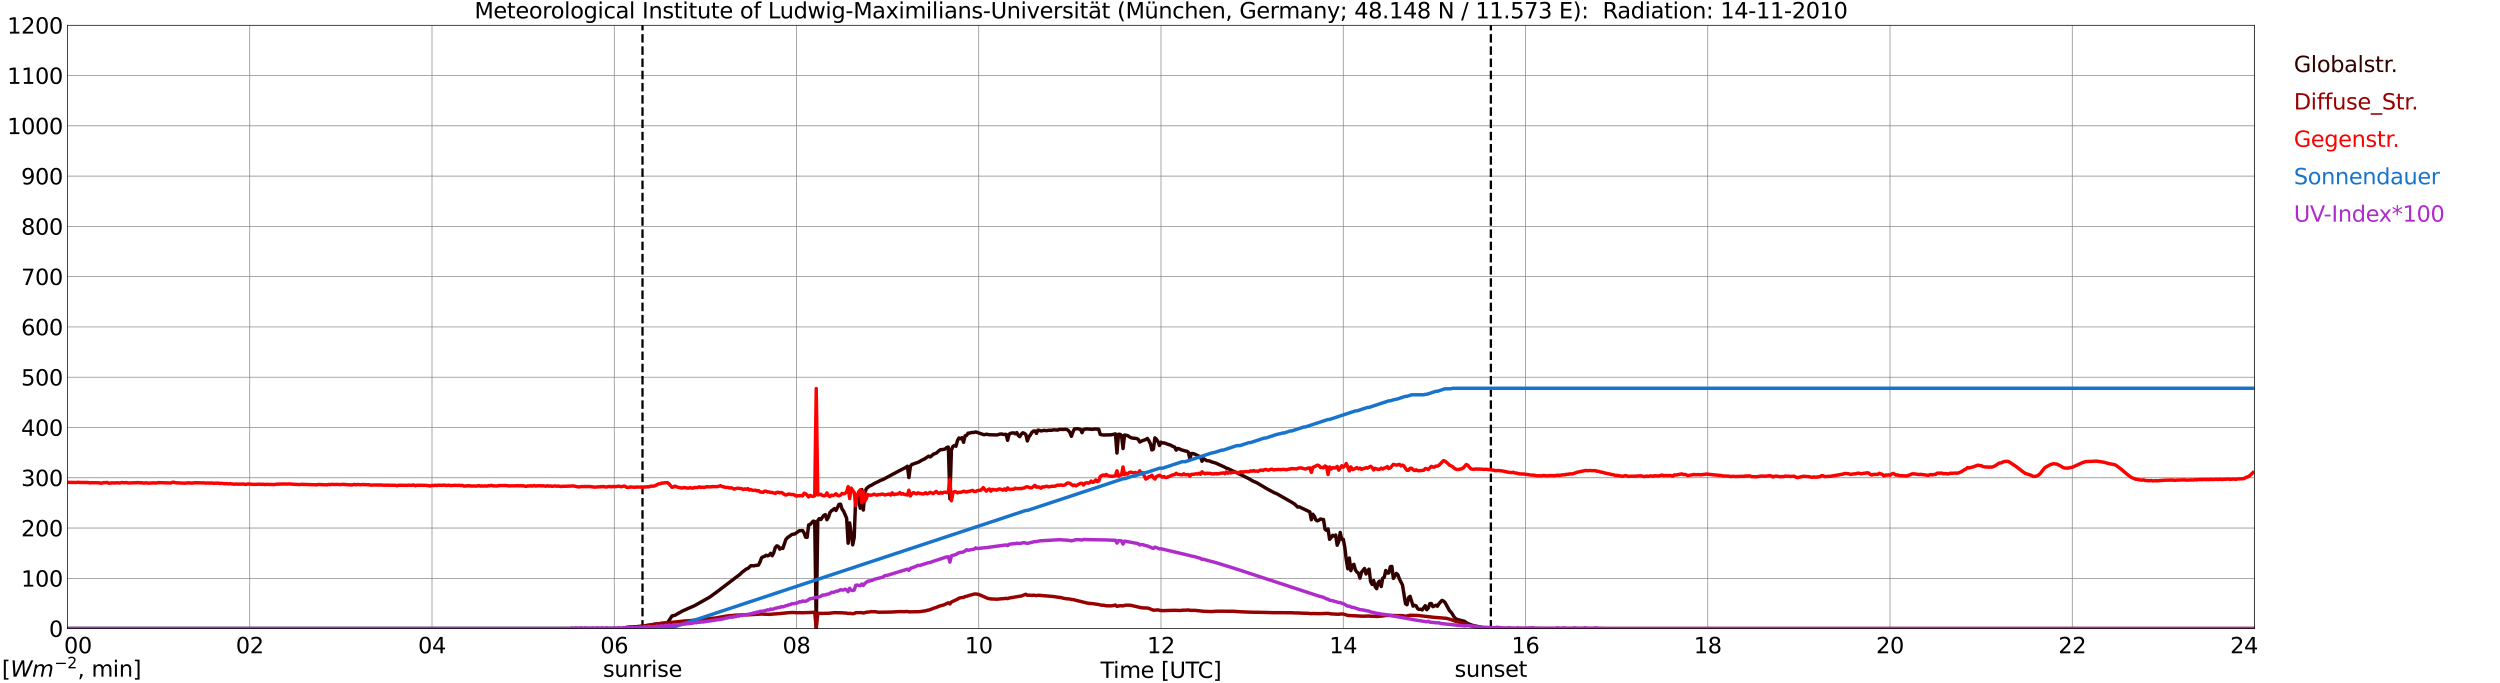 <?xml version="1.0" encoding="utf-8" standalone="no"?>
<!DOCTYPE svg PUBLIC "-//W3C//DTD SVG 1.1//EN"
  "http://www.w3.org/Graphics/SVG/1.1/DTD/svg11.dtd">
<svg xmlns:xlink="http://www.w3.org/1999/xlink" width="1085.4pt" height="296.64pt" viewBox="0 0 1085.4 296.64" xmlns="http://www.w3.org/2000/svg" version="1.1">
 <defs>
  <style type="text/css">*{stroke-linejoin: round; stroke-linecap: butt}</style>
 </defs>
 <g id="figure_1">
  <g id="patch_1">
   <path d="M 0 296.64 
L 1085.4 296.64 
L 1085.4 0 
L 0 0 
z
" style="fill: #ffffff"/>
  </g>
  <g id="axes_1">
   <g id="patch_2">
    <path d="M 29.306 272.909 
L 978.814 272.909 
L 978.814 10.976 
L 29.306 10.976 
z
" style="fill: #ffffff"/>
   </g>
   <g id="patch_3">
    <path d="M 978.814 272.909 
L 978.814 272.909 
L 978.814 10.976 
L 978.814 10.976 
z
" clip-path="url(#p468ae196ee)" style="fill: #d3d3d3; opacity: 0.25; stroke: #d3d3d3; stroke-linejoin: miter"/>
   </g>
   <g id="matplotlib.axis_1">
    <g id="xtick_1">
     <g id="line2d_1">
      <path d="M 29.306 272.909 
L 29.306 10.976 
" clip-path="url(#p468ae196ee)" style="fill: none; stroke: #808080; stroke-width: 0.3; stroke-linecap: square"/>
     </g>
     <g id="line2d_2"/>
     <g id="text_1">
      <!--    00 -->
      <g transform="translate(18.733 283.627) scale(0.095 -0.095)">
       <defs>
        <path id="DejaVuSans-20" transform="scale(0.016)"/>
        <path id="DejaVuSans-30" d="M 2034 4250 
Q 1547 4250 1301 3770 
Q 1056 3291 1056 2328 
Q 1056 1369 1301 889 
Q 1547 409 2034 409 
Q 2525 409 2770 889 
Q 3016 1369 3016 2328 
Q 3016 3291 2770 3770 
Q 2525 4250 2034 4250 
z
M 2034 4750 
Q 2819 4750 3233 4129 
Q 3647 3509 3647 2328 
Q 3647 1150 3233 529 
Q 2819 -91 2034 -91 
Q 1250 -91 836 529 
Q 422 1150 422 2328 
Q 422 3509 836 4129 
Q 1250 4750 2034 4750 
z
" transform="scale(0.016)"/>
       </defs>
       <use xlink:href="#DejaVuSans-20"/>
       <use xlink:href="#DejaVuSans-20" transform="translate(31.787 0)"/>
       <use xlink:href="#DejaVuSans-20" transform="translate(63.574 0)"/>
       <use xlink:href="#DejaVuSans-30" transform="translate(95.361 0)"/>
       <use xlink:href="#DejaVuSans-30" transform="translate(158.984 0)"/>
      </g>
     </g>
    </g>
    <g id="xtick_2">
     <g id="line2d_3">
      <path d="M 108.431 272.909 
L 108.431 10.976 
" clip-path="url(#p468ae196ee)" style="fill: none; stroke: #808080; stroke-width: 0.3; stroke-linecap: square"/>
     </g>
     <g id="line2d_4"/>
     <g id="text_2">
      <!-- 02 -->
      <g transform="translate(102.387 283.627) scale(0.095 -0.095)">
       <defs>
        <path id="DejaVuSans-32" d="M 1228 531 
L 3431 531 
L 3431 0 
L 469 0 
L 469 531 
Q 828 903 1448 1529 
Q 2069 2156 2228 2338 
Q 2531 2678 2651 2914 
Q 2772 3150 2772 3378 
Q 2772 3750 2511 3984 
Q 2250 4219 1831 4219 
Q 1534 4219 1204 4116 
Q 875 4013 500 3803 
L 500 4441 
Q 881 4594 1212 4672 
Q 1544 4750 1819 4750 
Q 2544 4750 2975 4387 
Q 3406 4025 3406 3419 
Q 3406 3131 3298 2873 
Q 3191 2616 2906 2266 
Q 2828 2175 2409 1742 
Q 1991 1309 1228 531 
z
" transform="scale(0.016)"/>
       </defs>
       <use xlink:href="#DejaVuSans-30"/>
       <use xlink:href="#DejaVuSans-32" transform="translate(63.623 0)"/>
      </g>
     </g>
    </g>
    <g id="xtick_3">
     <g id="line2d_5">
      <path d="M 187.557 272.909 
L 187.557 10.976 
" clip-path="url(#p468ae196ee)" style="fill: none; stroke: #808080; stroke-width: 0.3; stroke-linecap: square"/>
     </g>
     <g id="line2d_6"/>
     <g id="text_3">
      <!-- 04 -->
      <g transform="translate(181.513 283.627) scale(0.095 -0.095)">
       <defs>
        <path id="DejaVuSans-34" d="M 2419 4116 
L 825 1625 
L 2419 1625 
L 2419 4116 
z
M 2253 4666 
L 3047 4666 
L 3047 1625 
L 3713 1625 
L 3713 1100 
L 3047 1100 
L 3047 0 
L 2419 0 
L 2419 1100 
L 313 1100 
L 313 1709 
L 2253 4666 
z
" transform="scale(0.016)"/>
       </defs>
       <use xlink:href="#DejaVuSans-30"/>
       <use xlink:href="#DejaVuSans-34" transform="translate(63.623 0)"/>
      </g>
     </g>
    </g>
    <g id="xtick_4">
     <g id="line2d_7">
      <path d="M 266.683 272.909 
L 266.683 10.976 
" clip-path="url(#p468ae196ee)" style="fill: none; stroke: #808080; stroke-width: 0.3; stroke-linecap: square"/>
     </g>
     <g id="line2d_8"/>
     <g id="text_4">
      <!-- 06 -->
      <g transform="translate(260.638 283.627) scale(0.095 -0.095)">
       <defs>
        <path id="DejaVuSans-36" d="M 2113 2584 
Q 1688 2584 1439 2293 
Q 1191 2003 1191 1497 
Q 1191 994 1439 701 
Q 1688 409 2113 409 
Q 2538 409 2786 701 
Q 3034 994 3034 1497 
Q 3034 2003 2786 2293 
Q 2538 2584 2113 2584 
z
M 3366 4563 
L 3366 3988 
Q 3128 4100 2886 4159 
Q 2644 4219 2406 4219 
Q 1781 4219 1451 3797 
Q 1122 3375 1075 2522 
Q 1259 2794 1537 2939 
Q 1816 3084 2150 3084 
Q 2853 3084 3261 2657 
Q 3669 2231 3669 1497 
Q 3669 778 3244 343 
Q 2819 -91 2113 -91 
Q 1303 -91 875 529 
Q 447 1150 447 2328 
Q 447 3434 972 4092 
Q 1497 4750 2381 4750 
Q 2619 4750 2861 4703 
Q 3103 4656 3366 4563 
z
" transform="scale(0.016)"/>
       </defs>
       <use xlink:href="#DejaVuSans-30"/>
       <use xlink:href="#DejaVuSans-36" transform="translate(63.623 0)"/>
      </g>
     </g>
    </g>
    <g id="xtick_5">
     <g id="line2d_9">
      <path d="M 345.808 272.909 
L 345.808 10.976 
" clip-path="url(#p468ae196ee)" style="fill: none; stroke: #808080; stroke-width: 0.3; stroke-linecap: square"/>
     </g>
     <g id="line2d_10"/>
     <g id="text_5">
      <!-- 08 -->
      <g transform="translate(339.764 283.627) scale(0.095 -0.095)">
       <defs>
        <path id="DejaVuSans-38" d="M 2034 2216 
Q 1584 2216 1326 1975 
Q 1069 1734 1069 1313 
Q 1069 891 1326 650 
Q 1584 409 2034 409 
Q 2484 409 2743 651 
Q 3003 894 3003 1313 
Q 3003 1734 2745 1975 
Q 2488 2216 2034 2216 
z
M 1403 2484 
Q 997 2584 770 2862 
Q 544 3141 544 3541 
Q 544 4100 942 4425 
Q 1341 4750 2034 4750 
Q 2731 4750 3128 4425 
Q 3525 4100 3525 3541 
Q 3525 3141 3298 2862 
Q 3072 2584 2669 2484 
Q 3125 2378 3379 2068 
Q 3634 1759 3634 1313 
Q 3634 634 3220 271 
Q 2806 -91 2034 -91 
Q 1263 -91 848 271 
Q 434 634 434 1313 
Q 434 1759 690 2068 
Q 947 2378 1403 2484 
z
M 1172 3481 
Q 1172 3119 1398 2916 
Q 1625 2713 2034 2713 
Q 2441 2713 2670 2916 
Q 2900 3119 2900 3481 
Q 2900 3844 2670 4047 
Q 2441 4250 2034 4250 
Q 1625 4250 1398 4047 
Q 1172 3844 1172 3481 
z
" transform="scale(0.016)"/>
       </defs>
       <use xlink:href="#DejaVuSans-30"/>
       <use xlink:href="#DejaVuSans-38" transform="translate(63.623 0)"/>
      </g>
     </g>
    </g>
    <g id="xtick_6">
     <g id="line2d_11">
      <path d="M 424.934 272.909 
L 424.934 10.976 
" clip-path="url(#p468ae196ee)" style="fill: none; stroke: #808080; stroke-width: 0.3; stroke-linecap: square"/>
     </g>
     <g id="line2d_12"/>
     <g id="text_6">
      <!-- 10 -->
      <g transform="translate(418.89 283.627) scale(0.095 -0.095)">
       <defs>
        <path id="DejaVuSans-31" d="M 794 531 
L 1825 531 
L 1825 4091 
L 703 3866 
L 703 4441 
L 1819 4666 
L 2450 4666 
L 2450 531 
L 3481 531 
L 3481 0 
L 794 0 
L 794 531 
z
" transform="scale(0.016)"/>
       </defs>
       <use xlink:href="#DejaVuSans-31"/>
       <use xlink:href="#DejaVuSans-30" transform="translate(63.623 0)"/>
      </g>
     </g>
    </g>
    <g id="xtick_7">
     <g id="line2d_13">
      <path d="M 504.06 272.909 
L 504.06 10.976 
" clip-path="url(#p468ae196ee)" style="fill: none; stroke: #808080; stroke-width: 0.3; stroke-linecap: square"/>
     </g>
     <g id="line2d_14"/>
     <g id="text_7">
      <!-- 12 -->
      <g transform="translate(498.015 283.627) scale(0.095 -0.095)">
       <use xlink:href="#DejaVuSans-31"/>
       <use xlink:href="#DejaVuSans-32" transform="translate(63.623 0)"/>
      </g>
     </g>
    </g>
    <g id="xtick_8">
     <g id="line2d_15">
      <path d="M 583.185 272.909 
L 583.185 10.976 
" clip-path="url(#p468ae196ee)" style="fill: none; stroke: #808080; stroke-width: 0.3; stroke-linecap: square"/>
     </g>
     <g id="line2d_16"/>
     <g id="text_8">
      <!-- 14 -->
      <g transform="translate(577.141 283.627) scale(0.095 -0.095)">
       <use xlink:href="#DejaVuSans-31"/>
       <use xlink:href="#DejaVuSans-34" transform="translate(63.623 0)"/>
      </g>
     </g>
    </g>
    <g id="xtick_9">
     <g id="line2d_17">
      <path d="M 662.311 272.909 
L 662.311 10.976 
" clip-path="url(#p468ae196ee)" style="fill: none; stroke: #808080; stroke-width: 0.3; stroke-linecap: square"/>
     </g>
     <g id="line2d_18"/>
     <g id="text_9">
      <!-- 16 -->
      <g transform="translate(656.267 283.627) scale(0.095 -0.095)">
       <use xlink:href="#DejaVuSans-31"/>
       <use xlink:href="#DejaVuSans-36" transform="translate(63.623 0)"/>
      </g>
     </g>
    </g>
    <g id="xtick_10">
     <g id="line2d_19">
      <path d="M 741.437 272.909 
L 741.437 10.976 
" clip-path="url(#p468ae196ee)" style="fill: none; stroke: #808080; stroke-width: 0.3; stroke-linecap: square"/>
     </g>
     <g id="line2d_20"/>
     <g id="text_10">
      <!-- 18 -->
      <g transform="translate(735.392 283.627) scale(0.095 -0.095)">
       <use xlink:href="#DejaVuSans-31"/>
       <use xlink:href="#DejaVuSans-38" transform="translate(63.623 0)"/>
      </g>
     </g>
    </g>
    <g id="xtick_11">
     <g id="line2d_21">
      <path d="M 820.562 272.909 
L 820.562 10.976 
" clip-path="url(#p468ae196ee)" style="fill: none; stroke: #808080; stroke-width: 0.3; stroke-linecap: square"/>
     </g>
     <g id="line2d_22"/>
     <g id="text_11">
      <!-- 20 -->
      <g transform="translate(814.518 283.627) scale(0.095 -0.095)">
       <use xlink:href="#DejaVuSans-32"/>
       <use xlink:href="#DejaVuSans-30" transform="translate(63.623 0)"/>
      </g>
     </g>
    </g>
    <g id="xtick_12">
     <g id="line2d_23">
      <path d="M 899.688 272.909 
L 899.688 10.976 
" clip-path="url(#p468ae196ee)" style="fill: none; stroke: #808080; stroke-width: 0.3; stroke-linecap: square"/>
     </g>
     <g id="line2d_24"/>
     <g id="text_12">
      <!-- 22 -->
      <g transform="translate(893.644 283.627) scale(0.095 -0.095)">
       <use xlink:href="#DejaVuSans-32"/>
       <use xlink:href="#DejaVuSans-32" transform="translate(63.623 0)"/>
      </g>
     </g>
    </g>
    <g id="xtick_13">
     <g id="line2d_25">
      <path d="M 978.814 272.909 
L 978.814 10.976 
" clip-path="url(#p468ae196ee)" style="fill: none; stroke: #808080; stroke-width: 0.3; stroke-linecap: square"/>
     </g>
     <g id="line2d_26"/>
     <g id="text_13">
      <!-- 24    -->
      <g transform="translate(968.241 283.627) scale(0.095 -0.095)">
       <use xlink:href="#DejaVuSans-32"/>
       <use xlink:href="#DejaVuSans-34" transform="translate(63.623 0)"/>
       <use xlink:href="#DejaVuSans-20" transform="translate(127.246 0)"/>
       <use xlink:href="#DejaVuSans-20" transform="translate(159.033 0)"/>
       <use xlink:href="#DejaVuSans-20" transform="translate(190.82 0)"/>
      </g>
     </g>
    </g>
    <g id="text_14">
     <!-- Time [UTC] -->
     <g transform="translate(477.806 294.322) scale(0.095 -0.095)">
      <defs>
       <path id="DejaVuSans-54" d="M -19 4666 
L 3928 4666 
L 3928 4134 
L 2272 4134 
L 2272 0 
L 1638 0 
L 1638 4134 
L -19 4134 
L -19 4666 
z
" transform="scale(0.016)"/>
       <path id="DejaVuSans-69" d="M 603 3500 
L 1178 3500 
L 1178 0 
L 603 0 
L 603 3500 
z
M 603 4863 
L 1178 4863 
L 1178 4134 
L 603 4134 
L 603 4863 
z
" transform="scale(0.016)"/>
       <path id="DejaVuSans-6d" d="M 3328 2828 
Q 3544 3216 3844 3400 
Q 4144 3584 4550 3584 
Q 5097 3584 5394 3201 
Q 5691 2819 5691 2113 
L 5691 0 
L 5113 0 
L 5113 2094 
Q 5113 2597 4934 2840 
Q 4756 3084 4391 3084 
Q 3944 3084 3684 2787 
Q 3425 2491 3425 1978 
L 3425 0 
L 2847 0 
L 2847 2094 
Q 2847 2600 2669 2842 
Q 2491 3084 2119 3084 
Q 1678 3084 1418 2786 
Q 1159 2488 1159 1978 
L 1159 0 
L 581 0 
L 581 3500 
L 1159 3500 
L 1159 2956 
Q 1356 3278 1631 3431 
Q 1906 3584 2284 3584 
Q 2666 3584 2933 3390 
Q 3200 3197 3328 2828 
z
" transform="scale(0.016)"/>
       <path id="DejaVuSans-65" d="M 3597 1894 
L 3597 1613 
L 953 1613 
Q 991 1019 1311 708 
Q 1631 397 2203 397 
Q 2534 397 2845 478 
Q 3156 559 3463 722 
L 3463 178 
Q 3153 47 2828 -22 
Q 2503 -91 2169 -91 
Q 1331 -91 842 396 
Q 353 884 353 1716 
Q 353 2575 817 3079 
Q 1281 3584 2069 3584 
Q 2775 3584 3186 3129 
Q 3597 2675 3597 1894 
z
M 3022 2063 
Q 3016 2534 2758 2815 
Q 2500 3097 2075 3097 
Q 1594 3097 1305 2825 
Q 1016 2553 972 2059 
L 3022 2063 
z
" transform="scale(0.016)"/>
       <path id="DejaVuSans-5b" d="M 550 4863 
L 1875 4863 
L 1875 4416 
L 1125 4416 
L 1125 -397 
L 1875 -397 
L 1875 -844 
L 550 -844 
L 550 4863 
z
" transform="scale(0.016)"/>
       <path id="DejaVuSans-55" d="M 556 4666 
L 1191 4666 
L 1191 1831 
Q 1191 1081 1462 751 
Q 1734 422 2344 422 
Q 2950 422 3222 751 
Q 3494 1081 3494 1831 
L 3494 4666 
L 4128 4666 
L 4128 1753 
Q 4128 841 3676 375 
Q 3225 -91 2344 -91 
Q 1459 -91 1007 375 
Q 556 841 556 1753 
L 556 4666 
z
" transform="scale(0.016)"/>
       <path id="DejaVuSans-43" d="M 4122 4306 
L 4122 3641 
Q 3803 3938 3442 4084 
Q 3081 4231 2675 4231 
Q 1875 4231 1450 3742 
Q 1025 3253 1025 2328 
Q 1025 1406 1450 917 
Q 1875 428 2675 428 
Q 3081 428 3442 575 
Q 3803 722 4122 1019 
L 4122 359 
Q 3791 134 3420 21 
Q 3050 -91 2638 -91 
Q 1578 -91 968 557 
Q 359 1206 359 2328 
Q 359 3453 968 4101 
Q 1578 4750 2638 4750 
Q 3056 4750 3426 4639 
Q 3797 4528 4122 4306 
z
" transform="scale(0.016)"/>
       <path id="DejaVuSans-5d" d="M 1947 4863 
L 1947 -844 
L 622 -844 
L 622 -397 
L 1369 -397 
L 1369 4416 
L 622 4416 
L 622 4863 
L 1947 4863 
z
" transform="scale(0.016)"/>
      </defs>
      <use xlink:href="#DejaVuSans-54"/>
      <use xlink:href="#DejaVuSans-69" transform="translate(57.959 0)"/>
      <use xlink:href="#DejaVuSans-6d" transform="translate(85.742 0)"/>
      <use xlink:href="#DejaVuSans-65" transform="translate(183.154 0)"/>
      <use xlink:href="#DejaVuSans-20" transform="translate(244.678 0)"/>
      <use xlink:href="#DejaVuSans-5b" transform="translate(276.465 0)"/>
      <use xlink:href="#DejaVuSans-55" transform="translate(315.479 0)"/>
      <use xlink:href="#DejaVuSans-54" transform="translate(388.672 0)"/>
      <use xlink:href="#DejaVuSans-43" transform="translate(443.881 0)"/>
      <use xlink:href="#DejaVuSans-5d" transform="translate(513.705 0)"/>
     </g>
    </g>
   </g>
   <g id="matplotlib.axis_2">
    <g id="ytick_1">
     <g id="line2d_27">
      <path d="M 29.306 272.909 
L 978.814 272.909 
" clip-path="url(#p468ae196ee)" style="fill: none; stroke: #808080; stroke-width: 0.3; stroke-linecap: square"/>
     </g>
     <g id="line2d_28"/>
     <g id="text_15">
      <!-- 0 -->
      <g transform="translate(21.261 276.518) scale(0.095 -0.095)">
       <use xlink:href="#DejaVuSans-30"/>
      </g>
     </g>
    </g>
    <g id="ytick_2">
     <g id="line2d_29">
      <path d="M 29.306 251.081 
L 978.814 251.081 
" clip-path="url(#p468ae196ee)" style="fill: none; stroke: #808080; stroke-width: 0.3; stroke-linecap: square"/>
     </g>
     <g id="line2d_30"/>
     <g id="text_16">
      <!-- 100 -->
      <g transform="translate(9.173 254.69) scale(0.095 -0.095)">
       <use xlink:href="#DejaVuSans-31"/>
       <use xlink:href="#DejaVuSans-30" transform="translate(63.623 0)"/>
       <use xlink:href="#DejaVuSans-30" transform="translate(127.246 0)"/>
      </g>
     </g>
    </g>
    <g id="ytick_3">
     <g id="line2d_31">
      <path d="M 29.306 229.253 
L 978.814 229.253 
" clip-path="url(#p468ae196ee)" style="fill: none; stroke: #808080; stroke-width: 0.3; stroke-linecap: square"/>
     </g>
     <g id="line2d_32"/>
     <g id="text_17">
      <!-- 200 -->
      <g transform="translate(9.173 232.863) scale(0.095 -0.095)">
       <use xlink:href="#DejaVuSans-32"/>
       <use xlink:href="#DejaVuSans-30" transform="translate(63.623 0)"/>
       <use xlink:href="#DejaVuSans-30" transform="translate(127.246 0)"/>
      </g>
     </g>
    </g>
    <g id="ytick_4">
     <g id="line2d_33">
      <path d="M 29.306 207.426 
L 978.814 207.426 
" clip-path="url(#p468ae196ee)" style="fill: none; stroke: #808080; stroke-width: 0.3; stroke-linecap: square"/>
     </g>
     <g id="line2d_34"/>
     <g id="text_18">
      <!-- 300 -->
      <g transform="translate(9.173 211.035) scale(0.095 -0.095)">
       <defs>
        <path id="DejaVuSans-33" d="M 2597 2516 
Q 3050 2419 3304 2112 
Q 3559 1806 3559 1356 
Q 3559 666 3084 287 
Q 2609 -91 1734 -91 
Q 1441 -91 1130 -33 
Q 819 25 488 141 
L 488 750 
Q 750 597 1062 519 
Q 1375 441 1716 441 
Q 2309 441 2620 675 
Q 2931 909 2931 1356 
Q 2931 1769 2642 2001 
Q 2353 2234 1838 2234 
L 1294 2234 
L 1294 2753 
L 1863 2753 
Q 2328 2753 2575 2939 
Q 2822 3125 2822 3475 
Q 2822 3834 2567 4026 
Q 2313 4219 1838 4219 
Q 1578 4219 1281 4162 
Q 984 4106 628 3988 
L 628 4550 
Q 988 4650 1302 4700 
Q 1616 4750 1894 4750 
Q 2613 4750 3031 4423 
Q 3450 4097 3450 3541 
Q 3450 3153 3228 2886 
Q 3006 2619 2597 2516 
z
" transform="scale(0.016)"/>
       </defs>
       <use xlink:href="#DejaVuSans-33"/>
       <use xlink:href="#DejaVuSans-30" transform="translate(63.623 0)"/>
       <use xlink:href="#DejaVuSans-30" transform="translate(127.246 0)"/>
      </g>
     </g>
    </g>
    <g id="ytick_5">
     <g id="line2d_35">
      <path d="M 29.306 185.598 
L 978.814 185.598 
" clip-path="url(#p468ae196ee)" style="fill: none; stroke: #808080; stroke-width: 0.3; stroke-linecap: square"/>
     </g>
     <g id="line2d_36"/>
     <g id="text_19">
      <!-- 400 -->
      <g transform="translate(9.173 189.207) scale(0.095 -0.095)">
       <use xlink:href="#DejaVuSans-34"/>
       <use xlink:href="#DejaVuSans-30" transform="translate(63.623 0)"/>
       <use xlink:href="#DejaVuSans-30" transform="translate(127.246 0)"/>
      </g>
     </g>
    </g>
    <g id="ytick_6">
     <g id="line2d_37">
      <path d="M 29.306 163.77 
L 978.814 163.77 
" clip-path="url(#p468ae196ee)" style="fill: none; stroke: #808080; stroke-width: 0.3; stroke-linecap: square"/>
     </g>
     <g id="line2d_38"/>
     <g id="text_20">
      <!-- 500 -->
      <g transform="translate(9.173 167.379) scale(0.095 -0.095)">
       <defs>
        <path id="DejaVuSans-35" d="M 691 4666 
L 3169 4666 
L 3169 4134 
L 1269 4134 
L 1269 2991 
Q 1406 3038 1543 3061 
Q 1681 3084 1819 3084 
Q 2600 3084 3056 2656 
Q 3513 2228 3513 1497 
Q 3513 744 3044 326 
Q 2575 -91 1722 -91 
Q 1428 -91 1123 -41 
Q 819 9 494 109 
L 494 744 
Q 775 591 1075 516 
Q 1375 441 1709 441 
Q 2250 441 2565 725 
Q 2881 1009 2881 1497 
Q 2881 1984 2565 2268 
Q 2250 2553 1709 2553 
Q 1456 2553 1204 2497 
Q 953 2441 691 2322 
L 691 4666 
z
" transform="scale(0.016)"/>
       </defs>
       <use xlink:href="#DejaVuSans-35"/>
       <use xlink:href="#DejaVuSans-30" transform="translate(63.623 0)"/>
       <use xlink:href="#DejaVuSans-30" transform="translate(127.246 0)"/>
      </g>
     </g>
    </g>
    <g id="ytick_7">
     <g id="line2d_39">
      <path d="M 29.306 141.942 
L 978.814 141.942 
" clip-path="url(#p468ae196ee)" style="fill: none; stroke: #808080; stroke-width: 0.3; stroke-linecap: square"/>
     </g>
     <g id="line2d_40"/>
     <g id="text_21">
      <!-- 600 -->
      <g transform="translate(9.173 145.551) scale(0.095 -0.095)">
       <use xlink:href="#DejaVuSans-36"/>
       <use xlink:href="#DejaVuSans-30" transform="translate(63.623 0)"/>
       <use xlink:href="#DejaVuSans-30" transform="translate(127.246 0)"/>
      </g>
     </g>
    </g>
    <g id="ytick_8">
     <g id="line2d_41">
      <path d="M 29.306 120.114 
L 978.814 120.114 
" clip-path="url(#p468ae196ee)" style="fill: none; stroke: #808080; stroke-width: 0.3; stroke-linecap: square"/>
     </g>
     <g id="line2d_42"/>
     <g id="text_22">
      <!-- 700 -->
      <g transform="translate(9.173 123.724) scale(0.095 -0.095)">
       <defs>
        <path id="DejaVuSans-37" d="M 525 4666 
L 3525 4666 
L 3525 4397 
L 1831 0 
L 1172 0 
L 2766 4134 
L 525 4134 
L 525 4666 
z
" transform="scale(0.016)"/>
       </defs>
       <use xlink:href="#DejaVuSans-37"/>
       <use xlink:href="#DejaVuSans-30" transform="translate(63.623 0)"/>
       <use xlink:href="#DejaVuSans-30" transform="translate(127.246 0)"/>
      </g>
     </g>
    </g>
    <g id="ytick_9">
     <g id="line2d_43">
      <path d="M 29.306 98.287 
L 978.814 98.287 
" clip-path="url(#p468ae196ee)" style="fill: none; stroke: #808080; stroke-width: 0.3; stroke-linecap: square"/>
     </g>
     <g id="line2d_44"/>
     <g id="text_23">
      <!-- 800 -->
      <g transform="translate(9.173 101.896) scale(0.095 -0.095)">
       <use xlink:href="#DejaVuSans-38"/>
       <use xlink:href="#DejaVuSans-30" transform="translate(63.623 0)"/>
       <use xlink:href="#DejaVuSans-30" transform="translate(127.246 0)"/>
      </g>
     </g>
    </g>
    <g id="ytick_10">
     <g id="line2d_45">
      <path d="M 29.306 76.459 
L 978.814 76.459 
" clip-path="url(#p468ae196ee)" style="fill: none; stroke: #808080; stroke-width: 0.3; stroke-linecap: square"/>
     </g>
     <g id="line2d_46"/>
     <g id="text_24">
      <!-- 900 -->
      <g transform="translate(9.173 80.068) scale(0.095 -0.095)">
       <defs>
        <path id="DejaVuSans-39" d="M 703 97 
L 703 672 
Q 941 559 1184 500 
Q 1428 441 1663 441 
Q 2288 441 2617 861 
Q 2947 1281 2994 2138 
Q 2813 1869 2534 1725 
Q 2256 1581 1919 1581 
Q 1219 1581 811 2004 
Q 403 2428 403 3163 
Q 403 3881 828 4315 
Q 1253 4750 1959 4750 
Q 2769 4750 3195 4129 
Q 3622 3509 3622 2328 
Q 3622 1225 3098 567 
Q 2575 -91 1691 -91 
Q 1453 -91 1209 -44 
Q 966 3 703 97 
z
M 1959 2075 
Q 2384 2075 2632 2365 
Q 2881 2656 2881 3163 
Q 2881 3666 2632 3958 
Q 2384 4250 1959 4250 
Q 1534 4250 1286 3958 
Q 1038 3666 1038 3163 
Q 1038 2656 1286 2365 
Q 1534 2075 1959 2075 
z
" transform="scale(0.016)"/>
       </defs>
       <use xlink:href="#DejaVuSans-39"/>
       <use xlink:href="#DejaVuSans-30" transform="translate(63.623 0)"/>
       <use xlink:href="#DejaVuSans-30" transform="translate(127.246 0)"/>
      </g>
     </g>
    </g>
    <g id="ytick_11">
     <g id="line2d_47">
      <path d="M 29.306 54.631 
L 978.814 54.631 
" clip-path="url(#p468ae196ee)" style="fill: none; stroke: #808080; stroke-width: 0.3; stroke-linecap: square"/>
     </g>
     <g id="line2d_48"/>
     <g id="text_25">
      <!-- 1000 -->
      <g transform="translate(3.128 58.24) scale(0.095 -0.095)">
       <use xlink:href="#DejaVuSans-31"/>
       <use xlink:href="#DejaVuSans-30" transform="translate(63.623 0)"/>
       <use xlink:href="#DejaVuSans-30" transform="translate(127.246 0)"/>
       <use xlink:href="#DejaVuSans-30" transform="translate(190.869 0)"/>
      </g>
     </g>
    </g>
    <g id="ytick_12">
     <g id="line2d_49">
      <path d="M 29.306 32.803 
L 978.814 32.803 
" clip-path="url(#p468ae196ee)" style="fill: none; stroke: #808080; stroke-width: 0.3; stroke-linecap: square"/>
     </g>
     <g id="line2d_50"/>
     <g id="text_26">
      <!-- 1100 -->
      <g transform="translate(3.128 36.413) scale(0.095 -0.095)">
       <use xlink:href="#DejaVuSans-31"/>
       <use xlink:href="#DejaVuSans-31" transform="translate(63.623 0)"/>
       <use xlink:href="#DejaVuSans-30" transform="translate(127.246 0)"/>
       <use xlink:href="#DejaVuSans-30" transform="translate(190.869 0)"/>
      </g>
     </g>
    </g>
    <g id="ytick_13">
     <g id="line2d_51">
      <path d="M 29.306 10.976 
L 978.814 10.976 
" clip-path="url(#p468ae196ee)" style="fill: none; stroke: #808080; stroke-width: 0.3; stroke-linecap: square"/>
     </g>
     <g id="line2d_52"/>
     <g id="text_27">
      <!-- 1200 -->
      <g transform="translate(3.128 14.585) scale(0.095 -0.095)">
       <use xlink:href="#DejaVuSans-31"/>
       <use xlink:href="#DejaVuSans-32" transform="translate(63.623 0)"/>
       <use xlink:href="#DejaVuSans-30" transform="translate(127.246 0)"/>
       <use xlink:href="#DejaVuSans-30" transform="translate(190.869 0)"/>
      </g>
     </g>
    </g>
   </g>
   <g id="line2d_53">
    <path d="M 278.947 272.909 
L 278.947 10.976 
" clip-path="url(#p468ae196ee)" style="fill: none; stroke-dasharray: 3.7,1.6; stroke-dashoffset: 0; stroke: #000000"/>
   </g>
   <g id="line2d_54">
    <path d="M 647.277 272.909 
L 647.277 10.976 
" clip-path="url(#p468ae196ee)" style="fill: none; stroke-dasharray: 3.7,1.6; stroke-dashoffset: 0; stroke: #000000"/>
   </g>
   <g id="line2d_55">
    <path d="M 29.306 272.909 
L 271.298 272.909 
L 271.958 272.415 
L 277.892 271.966 
L 285.145 270.942 
L 287.124 270.656 
L 288.442 270.573 
L 289.102 270.49 
L 289.761 270.287 
L 290.42 269.467 
L 291.739 267.419 
L 293.058 267.133 
L 294.377 266.356 
L 296.355 265.249 
L 301.63 262.916 
L 308.224 259.188 
L 309.543 258.206 
L 311.521 256.772 
L 314.158 254.766 
L 321.411 249.237 
L 322.071 248.54 
L 324.049 247.025 
L 324.708 246.82 
L 326.027 245.591 
L 327.346 245.674 
L 328.005 245.469 
L 328.665 245.469 
L 329.324 245.305 
L 329.983 243.954 
L 330.643 242.151 
L 331.302 241.743 
L 331.961 241.538 
L 332.621 241.047 
L 333.28 241.333 
L 333.94 241.047 
L 334.599 240.228 
L 335.258 241.252 
L 335.918 240.023 
L 336.577 237.77 
L 337.236 236.991 
L 337.896 237.196 
L 338.555 238.425 
L 339.215 237.893 
L 339.874 238.098 
L 341.193 234.208 
L 341.852 233.47 
L 343.171 232.527 
L 343.83 232.036 
L 345.149 231.792 
L 346.468 230.807 
L 347.127 230.399 
L 348.446 230.358 
L 349.105 231.381 
L 349.765 233.224 
L 350.424 233.265 
L 351.083 227.9 
L 351.743 227.695 
L 353.062 226.263 
L 353.721 226.385 
L 354.38 272.909 
L 355.04 226.018 
L 355.699 225.158 
L 356.359 225.567 
L 357.677 223.766 
L 358.337 223.438 
L 358.996 225.65 
L 359.655 224.626 
L 360.315 222.578 
L 360.974 221.76 
L 361.634 221.349 
L 362.293 220.775 
L 362.952 221.635 
L 364.271 218.975 
L 364.93 218.892 
L 365.59 221.022 
L 366.249 221.924 
L 367.568 224.995 
L 368.227 235.847 
L 368.887 227.042 
L 370.206 236.544 
L 370.865 233.348 
L 371.524 215.371 
L 372.184 214.919 
L 372.843 217.296 
L 373.502 220.653 
L 374.162 212.544 
L 374.821 221.432 
L 375.481 213.937 
L 376.14 212.136 
L 377.459 211.029 
L 378.118 210.783 
L 380.096 209.637 
L 381.415 209.063 
L 382.074 208.654 
L 383.393 208.163 
L 389.328 204.968 
L 393.284 202.92 
L 393.943 202.429 
L 394.603 207.303 
L 395.262 202.429 
L 395.921 201.611 
L 396.581 201.447 
L 397.24 201.159 
L 398.559 200.751 
L 399.218 200.423 
L 399.878 199.971 
L 401.196 199.358 
L 402.515 198.498 
L 403.175 198.048 
L 403.834 198.376 
L 404.493 197.924 
L 405.153 197.228 
L 406.471 196.736 
L 407.79 195.591 
L 408.45 195.18 
L 409.109 195.222 
L 410.428 194.894 
L 411.087 194.239 
L 411.746 194.115 
L 412.406 216.6 
L 413.065 195.427 
L 413.725 193.829 
L 414.384 193.419 
L 415.043 193.748 
L 415.703 191.249 
L 416.362 190.144 
L 417.022 190.472 
L 417.681 190.02 
L 418.34 192.028 
L 419 189.202 
L 419.659 189.038 
L 420.318 188.056 
L 420.978 188.056 
L 421.637 187.809 
L 422.956 187.728 
L 423.615 187.523 
L 426.253 188.424 
L 426.912 188.669 
L 427.572 188.71 
L 428.231 188.505 
L 429.55 188.752 
L 432.847 188.833 
L 434.165 188.464 
L 434.825 188.424 
L 435.484 188.588 
L 436.803 188.588 
L 437.462 191.168 
L 438.122 188.505 
L 438.781 188.136 
L 439.44 187.973 
L 440.1 187.931 
L 440.759 188.342 
L 441.419 187.809 
L 442.078 189.038 
L 442.737 189.57 
L 443.397 188.505 
L 444.056 187.892 
L 444.716 188.136 
L 445.375 188.627 
L 446.034 191.454 
L 446.694 189.693 
L 447.353 188.833 
L 448.012 187.728 
L 448.672 187.154 
L 449.331 187.113 
L 449.991 188.178 
L 450.65 186.744 
L 451.309 186.868 
L 451.969 187.113 
L 453.287 186.827 
L 453.947 186.949 
L 454.606 186.949 
L 455.266 186.785 
L 456.584 186.827 
L 457.244 186.621 
L 458.563 186.663 
L 459.222 186.744 
L 459.881 186.416 
L 461.859 186.458 
L 462.519 186.375 
L 463.178 186.458 
L 463.838 186.907 
L 464.497 187.767 
L 465.156 189.448 
L 465.816 187.564 
L 466.475 186.211 
L 467.134 186.211 
L 467.794 186.089 
L 469.113 186.416 
L 469.772 187.85 
L 470.431 186.458 
L 471.75 186.211 
L 474.388 186.416 
L 475.047 186.253 
L 477.025 186.336 
L 477.685 188.627 
L 479.003 188.874 
L 482.3 188.791 
L 483.619 188.547 
L 484.278 188.383 
L 484.938 196.695 
L 485.597 188.547 
L 486.256 188.547 
L 486.916 189.079 
L 487.575 194.73 
L 488.235 188.874 
L 489.553 189.121 
L 490.872 189.981 
L 491.532 190.184 
L 493.51 190.389 
L 494.169 190.758 
L 494.828 191.904 
L 496.147 191.249 
L 497.466 190.841 
L 498.125 190.347 
L 498.785 191.332 
L 499.444 192.642 
L 500.103 195.344 
L 500.763 195.016 
L 501.422 190.103 
L 502.082 190.716 
L 502.741 191.699 
L 503.4 193.419 
L 504.06 191.987 
L 504.719 192.356 
L 505.379 192.273 
L 507.357 193.01 
L 508.016 193.174 
L 509.335 193.87 
L 509.994 194.115 
L 510.654 195.427 
L 511.313 194.689 
L 511.972 194.853 
L 512.632 195.222 
L 514.61 195.796 
L 515.269 195.918 
L 515.929 196.287 
L 516.588 199.153 
L 517.247 196.9 
L 517.907 196.9 
L 518.566 197.105 
L 521.204 198.376 
L 521.863 200.259 
L 522.522 199.153 
L 523.841 199.971 
L 525.16 200.135 
L 525.819 200.465 
L 527.797 201.037 
L 531.754 202.84 
L 532.413 203.248 
L 533.073 203.411 
L 539.007 206.238 
L 540.326 206.893 
L 542.304 207.875 
L 543.623 208.696 
L 545.601 209.556 
L 550.216 212.3 
L 552.195 213.363 
L 553.513 214.059 
L 554.173 214.264 
L 560.766 218.032 
L 562.085 218.852 
L 563.404 220.162 
L 564.063 220.04 
L 568.679 222.251 
L 569.338 225.65 
L 569.998 223.275 
L 570.657 224.176 
L 571.317 225.772 
L 571.976 226.141 
L 572.635 225.813 
L 573.295 225.322 
L 573.954 225.527 
L 574.613 225.567 
L 575.273 229.744 
L 575.932 230.277 
L 576.592 229.622 
L 577.251 234.167 
L 577.91 233.39 
L 578.57 232.407 
L 579.229 232.776 
L 579.889 232.283 
L 580.548 236.707 
L 581.207 235.151 
L 581.867 231.178 
L 582.526 234.208 
L 583.185 234.127 
L 583.845 237.526 
L 584.504 243.094 
L 585.164 246.945 
L 585.823 242.276 
L 586.482 247.763 
L 587.142 245.511 
L 587.801 245.019 
L 588.46 247.436 
L 589.12 248.379 
L 589.779 248.828 
L 590.439 250.998 
L 591.098 248.46 
L 592.417 246.822 
L 593.076 249.197 
L 593.736 247.805 
L 594.395 247.108 
L 595.054 252.474 
L 595.714 253.744 
L 596.373 252.024 
L 597.032 254.685 
L 597.692 255.586 
L 598.351 252.884 
L 599.011 252.268 
L 599.67 254.643 
L 600.329 250.998 
L 600.989 250.671 
L 601.648 247.682 
L 602.307 248.787 
L 602.967 248.748 
L 603.626 246.043 
L 604.286 245.921 
L 604.945 251.123 
L 606.264 248.951 
L 606.923 249.566 
L 607.582 251.408 
L 608.901 253.988 
L 610.22 262.139 
L 610.879 262.547 
L 611.539 259.476 
L 612.198 258.902 
L 613.517 263.163 
L 614.176 262.794 
L 614.836 263.038 
L 615.495 264.267 
L 616.154 264.595 
L 616.814 264.472 
L 617.473 264.8 
L 618.792 262.958 
L 619.451 264.719 
L 620.111 263.981 
L 620.77 262.098 
L 621.429 262.015 
L 622.089 263.407 
L 623.408 262.752 
L 624.067 263.202 
L 624.726 262.139 
L 626.045 260.663 
L 626.705 260.952 
L 627.364 261.565 
L 629.342 265.169 
L 630.001 265.782 
L 630.661 266.725 
L 631.32 267.871 
L 631.98 268.609 
L 632.639 268.936 
L 635.936 269.796 
L 636.595 270.37 
L 637.914 270.984 
L 639.233 271.475 
L 641.211 271.927 
L 645.167 272.826 
L 646.486 272.909 
L 978.154 272.909 
L 978.154 272.909 
" clip-path="url(#p468ae196ee)" style="fill: none; stroke: #330000; stroke-width: 1.5; stroke-linecap: square"/>
   </g>
   <g id="line2d_56">
    <path d="M 29.306 272.909 
L 271.298 272.909 
L 271.958 272.409 
L 278.552 271.948 
L 280.53 271.654 
L 282.508 271.361 
L 283.827 271.067 
L 289.761 270.353 
L 291.08 270.27 
L 293.058 270.058 
L 297.674 269.556 
L 299.652 269.471 
L 301.63 269.261 
L 304.267 269.01 
L 306.246 268.842 
L 307.564 268.589 
L 308.224 268.589 
L 309.543 268.38 
L 310.202 268.38 
L 315.477 267.456 
L 318.114 267.205 
L 319.433 267.079 
L 321.411 266.996 
L 322.73 266.911 
L 324.708 266.952 
L 330.643 266.574 
L 331.961 266.66 
L 333.94 266.742 
L 339.215 266.323 
L 342.512 265.987 
L 344.49 265.904 
L 345.808 266.029 
L 347.127 265.987 
L 348.446 266.029 
L 351.083 265.946 
L 353.062 265.861 
L 353.721 265.778 
L 354.38 272.909 
L 355.04 266.278 
L 357.018 266.319 
L 358.337 266.278 
L 359.655 266.278 
L 362.293 265.983 
L 365.59 266.066 
L 367.568 266.192 
L 368.227 266.36 
L 368.887 266.278 
L 370.206 266.443 
L 370.865 266.36 
L 371.524 265.983 
L 374.162 265.983 
L 374.821 266.151 
L 376.14 265.815 
L 377.459 265.688 
L 378.118 265.564 
L 380.096 265.605 
L 381.415 265.815 
L 386.69 265.732 
L 390.646 265.52 
L 392.624 265.564 
L 393.943 265.479 
L 394.603 265.647 
L 399.218 265.564 
L 401.856 265.186 
L 402.515 264.974 
L 403.175 264.891 
L 404.493 264.429 
L 405.153 264.136 
L 406.471 263.715 
L 407.79 263.169 
L 409.768 262.624 
L 411.746 261.7 
L 412.406 262.204 
L 413.065 261.366 
L 415.043 260.441 
L 415.703 260.148 
L 416.362 259.686 
L 417.681 259.393 
L 418.34 259.393 
L 419 258.972 
L 419.659 258.889 
L 420.978 258.47 
L 422.956 257.924 
L 423.615 257.88 
L 424.934 258.092 
L 428.89 259.812 
L 430.209 260.022 
L 432.847 260.148 
L 436.144 259.854 
L 436.803 259.771 
L 437.462 259.895 
L 438.122 259.644 
L 442.737 258.847 
L 443.397 258.762 
L 445.375 258.007 
L 446.034 258.47 
L 446.694 258.385 
L 448.012 258.511 
L 448.672 258.385 
L 449.991 258.594 
L 450.65 258.426 
L 457.244 258.972 
L 459.222 259.266 
L 460.541 259.435 
L 461.859 259.771 
L 463.178 259.98 
L 464.497 260.063 
L 465.156 260.275 
L 465.816 260.316 
L 472.409 261.912 
L 474.388 262.078 
L 476.366 262.373 
L 477.025 262.458 
L 478.344 262.792 
L 479.003 262.75 
L 480.322 263.003 
L 482.3 263.045 
L 483.619 262.877 
L 484.278 262.667 
L 484.938 263.254 
L 486.256 262.96 
L 487.575 263.045 
L 488.235 262.835 
L 489.553 262.709 
L 490.872 262.792 
L 493.51 263.381 
L 494.828 263.715 
L 496.147 263.927 
L 498.125 263.968 
L 498.785 264.136 
L 500.763 264.933 
L 502.741 264.806 
L 504.06 265.101 
L 505.379 265.101 
L 508.016 265.018 
L 509.994 264.974 
L 512.632 265.06 
L 513.291 264.933 
L 515.269 264.891 
L 515.929 264.806 
L 516.588 264.974 
L 517.907 265.018 
L 518.566 264.974 
L 522.522 265.396 
L 525.819 265.52 
L 528.457 265.352 
L 535.71 265.396 
L 537.688 265.564 
L 541.644 265.732 
L 544.282 265.815 
L 545.601 265.815 
L 549.557 265.898 
L 552.195 265.983 
L 560.766 266.024 
L 562.085 266.109 
L 563.404 266.109 
L 566.701 266.278 
L 567.36 266.234 
L 569.338 266.443 
L 569.998 266.36 
L 572.635 266.443 
L 575.932 266.319 
L 576.592 266.319 
L 577.91 266.529 
L 581.207 266.697 
L 581.867 266.57 
L 583.185 266.57 
L 584.504 266.989 
L 585.164 267.201 
L 591.757 267.535 
L 594.395 267.452 
L 595.714 267.578 
L 596.373 267.535 
L 597.692 267.661 
L 599.011 267.535 
L 599.67 267.535 
L 601.648 267.201 
L 608.901 267.284 
L 610.22 267.535 
L 611.539 267.284 
L 612.198 267.116 
L 615.495 267.201 
L 622.748 268.039 
L 624.067 268.124 
L 628.023 268.46 
L 630.001 269.006 
L 631.98 269.761 
L 633.298 270.097 
L 636.595 271.062 
L 637.914 271.481 
L 640.552 272.237 
L 642.53 272.658 
L 643.848 272.909 
L 978.154 272.909 
L 978.154 272.909 
" clip-path="url(#p468ae196ee)" style="fill: none; stroke: #990000; stroke-width: 1.5; stroke-linecap: square"/>
   </g>
   <g id="line2d_57">
    <path d="M 29.306 209.377 
L 30.625 209.434 
L 33.262 209.482 
L 33.921 209.351 
L 34.581 209.475 
L 37.878 209.46 
L 39.197 209.674 
L 39.856 209.565 
L 43.153 209.613 
L 43.812 209.818 
L 45.131 209.508 
L 45.79 209.573 
L 46.45 209.436 
L 47.109 209.781 
L 47.768 209.77 
L 48.428 209.626 
L 49.747 209.683 
L 51.065 209.586 
L 51.725 209.713 
L 53.043 209.482 
L 53.703 209.58 
L 55.022 209.521 
L 55.681 209.702 
L 60.297 209.517 
L 60.956 209.667 
L 61.615 209.534 
L 62.275 209.765 
L 63.594 209.597 
L 64.253 209.776 
L 66.89 209.634 
L 67.55 209.731 
L 68.869 209.525 
L 74.144 209.698 
L 74.803 209.412 
L 75.462 209.357 
L 76.122 209.58 
L 80.078 209.787 
L 82.056 209.608 
L 82.716 209.733 
L 83.375 209.744 
L 84.694 209.586 
L 86.013 209.617 
L 88.65 209.639 
L 89.309 209.779 
L 89.969 209.696 
L 91.288 209.731 
L 91.947 209.693 
L 92.606 209.818 
L 93.925 209.772 
L 94.584 209.717 
L 95.244 209.912 
L 95.903 209.811 
L 97.881 210.036 
L 98.541 209.953 
L 99.2 210.089 
L 99.86 210.01 
L 101.838 210.23 
L 102.497 210.123 
L 103.156 210.215 
L 105.794 210.141 
L 106.453 210.322 
L 107.772 210.13 
L 110.41 210.322 
L 112.388 210.215 
L 113.707 210.285 
L 114.366 210.224 
L 115.025 210.388 
L 115.685 210.274 
L 118.982 210.37 
L 120.3 210.195 
L 123.597 210.123 
L 124.257 210.185 
L 125.575 210.102 
L 128.213 210.3 
L 129.532 210.361 
L 130.191 210.388 
L 130.85 210.278 
L 136.125 210.453 
L 136.785 210.431 
L 137.444 210.523 
L 138.104 210.335 
L 142.06 210.514 
L 142.719 210.298 
L 143.379 210.418 
L 144.038 210.272 
L 145.357 210.366 
L 146.016 210.311 
L 147.994 210.405 
L 148.654 210.272 
L 151.291 210.473 
L 151.951 210.468 
L 152.61 210.58 
L 153.929 210.296 
L 154.588 210.512 
L 155.247 210.331 
L 156.566 210.47 
L 157.226 210.366 
L 160.523 210.481 
L 161.182 210.68 
L 161.841 210.556 
L 165.798 210.558 
L 166.457 210.669 
L 168.435 210.636 
L 170.413 210.695 
L 171.732 210.684 
L 172.391 210.879 
L 173.051 210.673 
L 177.007 210.711 
L 177.666 210.63 
L 178.326 210.713 
L 179.645 210.56 
L 180.304 210.87 
L 180.963 210.669 
L 184.92 210.717 
L 186.898 210.981 
L 187.557 210.717 
L 188.217 210.826 
L 188.876 210.68 
L 189.535 210.772 
L 190.195 210.658 
L 192.173 210.691 
L 192.832 210.58 
L 193.492 210.735 
L 194.151 210.77 
L 194.81 210.617 
L 195.47 210.818 
L 196.788 210.767 
L 197.448 210.691 
L 198.767 210.767 
L 199.426 210.68 
L 200.085 210.822 
L 200.745 210.713 
L 201.404 211.049 
L 202.723 210.935 
L 203.382 210.876 
L 204.701 211.012 
L 206.02 211.001 
L 206.679 211.049 
L 207.998 210.833 
L 208.657 211.06 
L 209.317 210.979 
L 209.976 211.029 
L 210.635 210.957 
L 211.295 211.064 
L 211.954 210.887 
L 212.614 210.909 
L 213.273 210.708 
L 213.932 210.931 
L 215.91 211.003 
L 216.57 210.818 
L 219.867 210.807 
L 220.526 210.938 
L 223.823 210.925 
L 224.482 210.859 
L 225.142 210.949 
L 225.801 210.859 
L 226.461 210.946 
L 227.12 210.89 
L 228.439 211.195 
L 229.098 210.955 
L 229.757 211.01 
L 230.417 210.911 
L 231.076 211.045 
L 231.736 210.789 
L 232.395 210.999 
L 234.373 210.866 
L 235.033 210.99 
L 235.692 210.896 
L 237.011 211.101 
L 237.67 210.883 
L 238.329 211.06 
L 238.989 210.979 
L 239.648 211.143 
L 240.967 210.959 
L 241.626 211.099 
L 242.286 211.018 
L 243.604 211.221 
L 244.264 211.125 
L 245.583 211.125 
L 248.88 210.97 
L 250.858 211.361 
L 251.517 211.424 
L 252.176 211.25 
L 256.133 211.234 
L 258.111 211.496 
L 262.067 211.213 
L 262.726 211.405 
L 263.386 211.457 
L 264.045 211.239 
L 264.705 211.204 
L 265.364 211.405 
L 266.023 211.182 
L 266.683 211.317 
L 268.661 211.079 
L 269.32 211.241 
L 269.98 211.269 
L 270.639 211.086 
L 271.298 211.051 
L 271.958 211.529 
L 272.617 211.669 
L 273.936 211.396 
L 275.255 211.573 
L 275.914 211.453 
L 277.892 211.485 
L 278.552 211.418 
L 279.211 211.551 
L 279.87 211.396 
L 280.53 211.422 
L 281.189 211.317 
L 281.849 211.372 
L 282.508 211.075 
L 283.827 211.058 
L 284.486 210.866 
L 285.805 210.13 
L 286.464 210.073 
L 287.124 209.792 
L 288.442 209.621 
L 289.761 209.53 
L 290.42 210.006 
L 291.739 211.566 
L 292.399 211.422 
L 293.058 211.071 
L 294.377 211.575 
L 295.696 211.839 
L 296.355 211.848 
L 297.014 211.667 
L 298.333 211.894 
L 298.992 211.92 
L 299.652 211.708 
L 300.311 211.94 
L 300.971 211.881 
L 301.63 211.649 
L 302.289 211.704 
L 302.949 211.632 
L 303.608 211.365 
L 304.267 211.645 
L 304.927 211.47 
L 305.586 211.645 
L 306.905 211.311 
L 308.224 211.398 
L 309.543 211.254 
L 310.861 211.296 
L 311.521 211.272 
L 312.839 210.866 
L 313.499 211.276 
L 314.158 211.317 
L 314.818 211.592 
L 316.136 211.645 
L 316.796 211.894 
L 317.455 211.737 
L 318.774 212.337 
L 320.093 211.944 
L 322.071 212.153 
L 322.73 212.535 
L 323.39 212.234 
L 324.049 212.448 
L 324.708 212.132 
L 325.368 212.771 
L 326.027 212.535 
L 326.686 212.865 
L 327.346 212.911 
L 328.005 212.797 
L 328.665 213.151 
L 329.324 212.983 
L 329.983 213.583 
L 331.302 213.742 
L 331.961 213.256 
L 332.621 213.269 
L 333.28 213.64 
L 333.94 213.548 
L 334.599 213.863 
L 335.258 213.775 
L 336.577 214.234 
L 337.236 213.749 
L 337.896 213.736 
L 338.555 213.989 
L 339.215 213.804 
L 339.874 214.109 
L 340.533 214.701 
L 341.193 214.934 
L 342.512 214.465 
L 343.83 214.747 
L 344.49 214.659 
L 345.808 215.414 
L 346.468 215.198 
L 347.127 215.255 
L 347.787 215.124 
L 348.446 215.286 
L 349.105 214.14 
L 349.765 214.402 
L 350.424 214.969 
L 351.083 215.764 
L 351.743 215.089 
L 352.402 215.39 
L 353.062 215.495 
L 353.721 215.229 
L 354.38 168.699 
L 355.04 214.871 
L 356.359 214.589 
L 357.018 215.091 
L 357.677 215.292 
L 358.337 215.137 
L 358.996 213.996 
L 359.655 215.155 
L 360.315 215.611 
L 360.974 215 
L 361.634 215.144 
L 362.293 214.869 
L 362.952 214.371 
L 363.612 215.067 
L 364.271 215.268 
L 364.93 214.93 
L 365.59 214.238 
L 366.249 214.421 
L 366.909 214.166 
L 367.568 213.664 
L 368.227 211.276 
L 368.887 216.451 
L 369.546 211.918 
L 370.865 213.823 
L 371.524 219.429 
L 372.184 214.958 
L 372.843 213.452 
L 373.502 212.638 
L 374.162 218.283 
L 374.821 213.437 
L 375.481 217.569 
L 376.14 216.419 
L 376.799 214.699 
L 377.459 214.952 
L 378.118 215 
L 378.777 214.856 
L 379.437 214.522 
L 380.096 214.816 
L 380.756 214.978 
L 381.415 214.707 
L 382.074 214.781 
L 382.734 214.52 
L 383.393 214.526 
L 384.053 214.893 
L 386.031 214.5 
L 386.69 214.928 
L 387.349 213.969 
L 388.009 214.736 
L 388.668 214.57 
L 389.987 214.443 
L 390.646 213.863 
L 391.306 214.541 
L 391.965 214.306 
L 392.624 214.677 
L 393.284 214.733 
L 393.943 214.915 
L 394.603 212.841 
L 395.262 215.318 
L 395.921 214.349 
L 396.581 213.873 
L 397.899 214.417 
L 398.559 213.941 
L 399.218 214.247 
L 399.878 214.279 
L 400.537 214.478 
L 401.196 214.369 
L 401.856 213.906 
L 402.515 214.397 
L 403.175 214.162 
L 403.834 213.753 
L 405.153 214.301 
L 406.471 213.35 
L 407.131 214.028 
L 407.79 214.207 
L 408.45 213.777 
L 409.109 214.133 
L 409.768 213.74 
L 410.428 213.681 
L 411.087 213.895 
L 411.746 213.443 
L 412.406 208.185 
L 413.065 217.414 
L 413.725 214.015 
L 414.384 213.435 
L 415.043 213.533 
L 415.703 213.996 
L 416.362 213.701 
L 417.022 213.782 
L 418.34 213.262 
L 419.659 213.603 
L 420.318 213.369 
L 420.978 213.284 
L 421.637 213.037 
L 422.297 212.928 
L 422.956 213.395 
L 423.615 213.395 
L 424.275 213.018 
L 424.934 212.878 
L 425.593 212.935 
L 426.253 212.426 
L 426.912 211.697 
L 427.572 212.601 
L 428.231 213.214 
L 428.89 212.651 
L 429.55 212.28 
L 430.209 213.236 
L 430.869 212.459 
L 431.528 212.684 
L 432.187 212.614 
L 432.847 212.817 
L 433.506 212.321 
L 434.165 212.3 
L 435.484 212.821 
L 436.144 212.245 
L 436.803 212.845 
L 437.462 211.824 
L 438.122 212.442 
L 438.781 212.54 
L 439.44 212.391 
L 440.1 212.431 
L 440.759 211.966 
L 441.419 212.14 
L 442.078 212.149 
L 442.737 212.046 
L 443.397 212.151 
L 444.056 211.929 
L 444.716 211.872 
L 445.375 211.44 
L 446.034 211.333 
L 447.353 211.793 
L 448.012 211.75 
L 449.331 210.702 
L 449.991 211.54 
L 450.65 211.398 
L 451.309 211.549 
L 451.969 211.944 
L 452.628 211.363 
L 453.287 211.42 
L 453.947 211.195 
L 454.606 211.134 
L 455.266 211.394 
L 456.584 211.117 
L 457.903 211.112 
L 459.222 210.601 
L 459.881 210.702 
L 460.541 210.529 
L 461.2 210.695 
L 461.859 210.647 
L 462.519 210.457 
L 463.178 209.829 
L 463.838 209.685 
L 464.497 209.868 
L 465.816 210.809 
L 466.475 210.575 
L 467.134 210.925 
L 469.113 209.824 
L 469.772 209.848 
L 470.431 210.582 
L 471.091 209.805 
L 471.75 209.573 
L 472.409 209.774 
L 473.069 209.602 
L 473.728 208.895 
L 474.388 209.431 
L 475.047 209.176 
L 475.706 208.362 
L 476.366 209.076 
L 477.025 208.862 
L 477.685 206.871 
L 478.344 206.476 
L 479.003 206.218 
L 479.663 206.397 
L 480.322 206.009 
L 480.981 206.594 
L 482.96 206.81 
L 484.278 206.509 
L 484.938 204.407 
L 485.597 206.74 
L 486.256 206.334 
L 486.916 206.179 
L 487.575 202.737 
L 488.235 206.118 
L 488.894 205.489 
L 489.553 205.843 
L 490.213 205.162 
L 490.872 204.961 
L 492.191 205.332 
L 492.85 205.105 
L 493.51 205.437 
L 494.169 205.378 
L 494.828 204.402 
L 495.488 205.668 
L 496.147 205.251 
L 497.466 207.984 
L 498.125 207.666 
L 498.785 206.956 
L 499.444 207.004 
L 500.103 206.293 
L 500.763 207.351 
L 501.422 207.986 
L 502.082 206.889 
L 503.4 206.33 
L 504.719 207.172 
L 505.379 206.895 
L 506.038 207.325 
L 506.697 207.266 
L 507.357 206.906 
L 508.016 206.725 
L 508.675 206.341 
L 509.994 206.024 
L 510.654 205.502 
L 511.313 205.928 
L 513.291 206.157 
L 513.95 205.703 
L 514.61 206.12 
L 515.929 206.022 
L 516.588 206.727 
L 517.247 205.948 
L 518.566 205.884 
L 519.226 205.673 
L 519.885 205.83 
L 520.544 205.478 
L 521.204 205.924 
L 521.863 204.852 
L 522.522 205.389 
L 523.182 205.686 
L 523.841 205.404 
L 524.501 205.557 
L 525.16 205.452 
L 525.819 205.686 
L 527.138 205.747 
L 527.797 205.583 
L 528.457 205.727 
L 531.094 205.293 
L 531.754 205.662 
L 532.413 204.922 
L 533.073 205.483 
L 533.732 205.059 
L 534.391 205.326 
L 535.051 205.103 
L 536.369 204.996 
L 537.029 205.127 
L 537.688 205.387 
L 538.348 204.907 
L 539.007 204.8 
L 539.666 205.059 
L 540.326 204.749 
L 542.304 204.776 
L 542.963 204.426 
L 543.623 204.592 
L 544.282 204.306 
L 544.941 204.57 
L 545.601 204.516 
L 546.26 204.649 
L 546.919 204.212 
L 547.579 204.068 
L 548.238 204.263 
L 548.898 203.953 
L 549.557 203.782 
L 550.216 204.053 
L 550.876 204.125 
L 551.535 203.826 
L 552.195 203.68 
L 552.854 204.009 
L 554.173 203.872 
L 555.491 203.824 
L 556.151 203.911 
L 556.81 203.776 
L 558.788 203.927 
L 559.448 203.66 
L 560.107 203.667 
L 560.766 203.381 
L 561.426 203.547 
L 562.085 203.507 
L 562.745 203.593 
L 564.063 203.167 
L 564.723 203.121 
L 566.701 203.649 
L 568.02 203.204 
L 568.679 203.139 
L 569.338 205.103 
L 569.998 202.912 
L 571.317 202.311 
L 571.976 201.951 
L 572.635 202.158 
L 573.295 202.94 
L 573.954 202.914 
L 574.613 203.106 
L 575.273 202.316 
L 575.932 202.663 
L 576.592 206.037 
L 577.251 202.726 
L 577.91 203.647 
L 578.57 203.016 
L 579.229 203.206 
L 579.889 203.104 
L 580.548 202.514 
L 581.207 204.116 
L 582.526 202.204 
L 583.185 202.872 
L 583.845 202.263 
L 584.504 201.244 
L 585.823 204.433 
L 586.482 202.709 
L 587.142 203.857 
L 587.801 203.671 
L 589.12 203.034 
L 589.779 203.56 
L 590.439 203.239 
L 591.098 203.802 
L 591.757 203.483 
L 592.417 203.348 
L 593.076 203.023 
L 593.736 203.265 
L 595.054 202.434 
L 595.714 202.927 
L 596.373 204.038 
L 597.032 203.35 
L 598.351 203.811 
L 599.011 203.721 
L 599.67 203.235 
L 600.329 203.636 
L 600.989 203.211 
L 601.648 203.073 
L 602.307 202.567 
L 602.967 203.429 
L 603.626 203.112 
L 604.945 201.6 
L 606.264 201.947 
L 607.582 201.606 
L 608.242 202.265 
L 608.901 201.951 
L 609.561 202.296 
L 610.22 203.442 
L 610.879 204.202 
L 611.539 204.18 
L 612.198 203.302 
L 612.858 203.311 
L 613.517 203.889 
L 614.176 204.298 
L 614.836 204.001 
L 615.495 204.363 
L 616.814 204.315 
L 618.133 204.162 
L 618.792 203.446 
L 619.451 203.525 
L 620.111 203.846 
L 621.429 202.468 
L 622.089 202.798 
L 622.748 202.791 
L 623.408 202.333 
L 624.067 202.383 
L 624.726 202.023 
L 626.705 199.995 
L 627.364 200.207 
L 628.683 201.279 
L 629.342 201.975 
L 630.661 202.578 
L 631.32 203.252 
L 631.98 203.636 
L 632.639 203.854 
L 633.298 203.82 
L 634.617 203.505 
L 635.276 203.18 
L 636.595 201.685 
L 637.255 201.975 
L 637.914 202.848 
L 638.573 203.536 
L 639.233 203.7 
L 639.892 203.745 
L 640.552 203.606 
L 643.189 203.684 
L 643.848 203.776 
L 645.167 203.743 
L 647.145 203.946 
L 648.464 204.149 
L 649.123 204.337 
L 649.783 204.359 
L 650.442 204.26 
L 652.42 204.488 
L 655.058 205.068 
L 656.377 205.199 
L 657.036 205.035 
L 657.695 205.367 
L 658.355 205.363 
L 659.014 205.607 
L 660.333 205.788 
L 661.652 205.802 
L 664.949 206.293 
L 665.608 206.249 
L 667.586 206.631 
L 668.246 206.522 
L 668.905 206.631 
L 670.224 206.421 
L 671.542 206.618 
L 672.861 206.465 
L 674.839 206.517 
L 676.158 206.295 
L 676.817 206.389 
L 678.796 206.129 
L 679.455 206.153 
L 680.114 205.915 
L 680.774 205.924 
L 681.433 205.758 
L 682.752 205.736 
L 684.73 205.033 
L 688.027 204.346 
L 688.686 204.252 
L 689.346 204.374 
L 690.005 204.278 
L 691.983 204.365 
L 692.643 204.304 
L 693.302 204.597 
L 693.961 204.625 
L 695.28 205.005 
L 695.939 205.068 
L 696.599 205.328 
L 699.236 205.88 
L 699.896 206.063 
L 700.555 206.129 
L 701.215 206.426 
L 701.874 206.389 
L 703.852 206.707 
L 704.511 206.777 
L 705.83 206.487 
L 707.149 206.856 
L 707.808 206.747 
L 709.786 206.731 
L 712.424 206.57 
L 713.743 206.928 
L 715.062 206.677 
L 715.721 206.873 
L 716.38 206.611 
L 717.04 206.629 
L 717.699 206.784 
L 718.358 206.526 
L 719.018 206.644 
L 720.337 206.611 
L 721.655 206.234 
L 722.315 206.557 
L 722.974 206.435 
L 724.293 206.478 
L 724.952 206.402 
L 726.271 206.703 
L 726.93 206.168 
L 727.59 206.256 
L 729.568 205.858 
L 730.227 205.732 
L 730.887 206.063 
L 731.546 205.959 
L 732.865 206.476 
L 735.502 206 
L 736.162 206.138 
L 737.48 206.05 
L 738.14 206.146 
L 740.118 205.937 
L 740.777 205.802 
L 744.074 206.155 
L 747.371 206.469 
L 748.031 206.635 
L 750.668 206.714 
L 751.327 206.897 
L 752.646 206.786 
L 753.306 206.889 
L 755.943 206.81 
L 757.262 206.812 
L 757.921 206.587 
L 758.581 206.76 
L 759.24 206.581 
L 759.899 206.696 
L 760.559 206.93 
L 762.537 207.006 
L 764.515 206.688 
L 766.493 206.755 
L 767.812 206.57 
L 768.471 206.552 
L 769.131 206.681 
L 769.79 207.085 
L 770.449 206.769 
L 771.109 206.699 
L 773.087 206.982 
L 773.746 206.858 
L 774.406 206.985 
L 775.065 206.668 
L 775.725 206.788 
L 776.384 206.723 
L 777.043 206.843 
L 779.021 206.753 
L 779.681 207.153 
L 780.34 207.373 
L 782.978 206.773 
L 785.615 206.967 
L 786.275 207.192 
L 786.934 207.181 
L 787.593 207.057 
L 788.253 207.185 
L 789.572 207.028 
L 790.231 206.95 
L 790.89 206.493 
L 791.55 206.574 
L 792.209 206.926 
L 794.847 206.76 
L 800.122 205.841 
L 800.781 205.57 
L 802.1 205.627 
L 802.759 205.734 
L 803.419 205.97 
L 804.737 205.749 
L 805.397 205.743 
L 806.715 205.391 
L 808.034 205.681 
L 810.672 205.265 
L 811.331 205.396 
L 811.99 206.002 
L 812.65 206.236 
L 813.309 205.967 
L 815.287 205.967 
L 815.947 205.489 
L 816.606 205.797 
L 817.265 205.939 
L 817.925 206.638 
L 818.584 206.251 
L 819.244 206.277 
L 819.903 206.153 
L 820.562 206.336 
L 821.222 205.828 
L 821.881 205.553 
L 822.541 205.845 
L 823.2 206.308 
L 823.859 206.149 
L 824.519 206.476 
L 826.497 206.587 
L 827.816 206.642 
L 829.134 206.177 
L 829.794 205.871 
L 830.453 205.701 
L 831.772 205.81 
L 833.091 206.022 
L 833.75 205.93 
L 835.069 206.096 
L 836.388 206.264 
L 837.047 206.411 
L 838.366 205.983 
L 839.025 206.199 
L 839.684 205.972 
L 840.344 205.981 
L 841.003 205.43 
L 842.981 205.4 
L 843.641 205.627 
L 844.959 205.607 
L 845.619 205.793 
L 846.938 205.422 
L 847.597 205.507 
L 848.916 205.372 
L 849.575 205.441 
L 850.235 205.334 
L 851.553 204.797 
L 852.872 203.948 
L 853.531 203.638 
L 854.191 202.994 
L 854.85 203.202 
L 855.51 202.964 
L 856.169 202.864 
L 858.806 201.923 
L 859.466 202.145 
L 860.125 202.134 
L 860.785 202.516 
L 862.103 202.77 
L 862.763 202.739 
L 863.422 202.844 
L 864.082 202.737 
L 864.741 202.831 
L 866.06 202.318 
L 868.038 201.017 
L 868.697 201.006 
L 869.357 200.672 
L 870.675 200.297 
L 871.994 200.345 
L 875.291 202.521 
L 878.588 205.057 
L 879.247 205.507 
L 881.885 206.382 
L 882.544 206.771 
L 883.204 206.851 
L 883.863 206.773 
L 884.522 206.541 
L 885.182 206.142 
L 885.841 205.494 
L 887.819 202.984 
L 888.479 202.665 
L 889.797 201.905 
L 891.116 201.421 
L 891.775 201.331 
L 893.094 201.515 
L 894.413 202.22 
L 895.732 202.99 
L 896.391 203.195 
L 897.71 203.239 
L 899.688 202.872 
L 904.304 200.777 
L 905.622 200.404 
L 910.238 200.194 
L 913.535 200.696 
L 915.513 201.261 
L 918.151 201.761 
L 918.81 202.102 
L 920.788 203.593 
L 923.426 205.839 
L 924.745 206.854 
L 925.404 207.31 
L 927.382 208.093 
L 928.041 208.126 
L 928.701 208.336 
L 929.36 208.342 
L 930.02 208.51 
L 930.679 208.303 
L 931.338 208.6 
L 933.316 208.722 
L 933.976 208.606 
L 934.635 208.809 
L 935.954 208.681 
L 936.613 208.757 
L 939.251 208.534 
L 940.57 208.436 
L 941.229 208.504 
L 941.888 208.382 
L 942.548 208.462 
L 943.207 208.36 
L 943.867 208.547 
L 945.185 208.436 
L 948.482 208.32 
L 949.142 208.46 
L 951.12 208.36 
L 952.438 208.39 
L 953.098 208.218 
L 953.757 208.371 
L 954.417 208.203 
L 956.395 208.229 
L 957.054 208.135 
L 957.714 208.224 
L 958.373 208.168 
L 959.032 208.248 
L 959.692 208.091 
L 960.351 208.192 
L 962.329 208.102 
L 962.989 208.189 
L 963.648 208.024 
L 964.307 208.159 
L 967.604 207.984 
L 968.264 208.148 
L 969.582 207.973 
L 970.901 208.1 
L 971.561 207.893 
L 972.879 207.884 
L 974.198 207.823 
L 974.857 207.38 
L 976.176 206.893 
L 976.836 206.445 
L 978.154 205.184 
L 978.154 205.184 
" clip-path="url(#p468ae196ee)" style="fill: none; stroke: #ff0000; stroke-width: 1.5; stroke-linecap: square"/>
   </g>
   <g id="line2d_58">
    <path d="M 29.306 272.909 
L 290.42 272.909 
L 445.375 221.614 
L 446.034 221.614 
L 487.575 207.862 
L 488.235 207.862 
L 491.532 206.771 
L 492.191 206.771 
L 496.147 205.461 
L 498.125 205.024 
L 503.4 203.278 
L 504.719 203.278 
L 513.291 200.441 
L 514.61 200.441 
L 525.819 196.73 
L 527.797 196.293 
L 530.435 195.42 
L 531.094 195.42 
L 537.029 193.456 
L 538.348 193.456 
L 542.304 192.146 
L 542.963 192.146 
L 548.898 190.182 
L 549.557 190.182 
L 554.173 188.654 
L 556.151 188.217 
L 556.81 187.999 
L 557.47 187.999 
L 560.107 187.126 
L 560.766 187.126 
L 566.042 185.379 
L 566.701 185.379 
L 576.592 182.105 
L 577.251 182.105 
L 588.46 178.395 
L 589.12 178.395 
L 593.736 176.867 
L 594.395 176.867 
L 602.967 174.029 
L 603.626 174.029 
L 604.945 173.592 
L 606.923 173.156 
L 610.22 172.065 
L 610.879 172.065 
L 612.858 171.41 
L 618.133 171.41 
L 618.792 171.191 
L 619.451 171.191 
L 623.408 169.882 
L 624.067 169.882 
L 627.364 168.79 
L 630.001 168.79 
L 630.661 168.572 
L 978.154 168.572 
L 978.154 168.572 
" clip-path="url(#p468ae196ee)" style="fill: none; stroke: #1773cc; stroke-width: 1.5; stroke-linecap: square"/>
   </g>
   <g id="line2d_59">
    <path d="M 29.306 272.909 
L 247.561 272.909 
L 248.22 272.647 
L 248.88 272.8 
L 249.539 272.778 
L 250.198 272.581 
L 250.858 272.8 
L 251.517 272.778 
L 252.176 272.56 
L 252.836 272.8 
L 253.495 272.8 
L 254.155 272.56 
L 254.814 272.8 
L 255.473 272.734 
L 256.792 272.778 
L 257.451 272.581 
L 258.111 272.8 
L 258.77 272.778 
L 259.43 272.56 
L 260.089 272.8 
L 260.748 272.756 
L 261.408 272.56 
L 262.067 272.778 
L 262.726 272.778 
L 263.386 272.538 
L 264.045 272.778 
L 266.023 272.756 
L 266.683 272.581 
L 267.342 272.756 
L 268.002 272.734 
L 268.661 272.516 
L 269.32 272.734 
L 269.98 272.691 
L 270.639 272.472 
L 271.298 272.691 
L 271.958 272.669 
L 272.617 272.429 
L 273.277 272.647 
L 273.936 272.625 
L 274.595 272.363 
L 275.255 272.581 
L 275.914 272.45 
L 276.573 272.538 
L 277.233 272.494 
L 277.892 272.254 
L 278.552 272.45 
L 279.211 272.385 
L 279.87 272.145 
L 280.53 272.341 
L 281.189 272.298 
L 281.849 272.036 
L 282.508 272.232 
L 284.486 272.101 
L 285.145 271.861 
L 285.805 272.014 
L 286.464 271.927 
L 287.124 271.665 
L 287.783 271.861 
L 288.442 271.796 
L 289.102 271.49 
L 289.761 271.686 
L 290.42 271.403 
L 291.08 271.621 
L 291.739 271.512 
L 292.399 271.25 
L 293.058 271.425 
L 293.717 271.141 
L 294.377 271.294 
L 296.355 271.075 
L 297.014 270.77 
L 297.674 270.944 
L 298.333 270.77 
L 299.652 270.704 
L 300.971 270.53 
L 301.63 270.246 
L 302.289 270.399 
L 302.949 270.071 
L 303.608 270.246 
L 304.267 269.984 
L 304.927 270.071 
L 309.543 269.373 
L 310.202 269.329 
L 310.861 269.154 
L 312.839 268.914 
L 317.455 267.888 
L 318.114 267.998 
L 318.774 267.626 
L 319.433 267.757 
L 320.093 267.386 
L 320.752 267.517 
L 321.411 267.124 
L 322.071 267.255 
L 322.73 266.884 
L 323.39 266.972 
L 325.368 266.622 
L 326.686 266.36 
L 327.346 266.033 
L 328.005 266.12 
L 328.665 265.706 
L 329.324 265.837 
L 329.983 265.4 
L 331.302 265.356 
L 333.28 264.767 
L 333.94 264.833 
L 334.599 264.396 
L 335.258 264.527 
L 335.918 264.374 
L 336.577 264.09 
L 337.236 263.981 
L 337.896 263.741 
L 338.555 263.763 
L 339.215 263.37 
L 339.874 263.479 
L 340.533 263.283 
L 341.193 262.955 
L 341.852 262.868 
L 342.512 262.541 
L 343.171 262.519 
L 343.83 262.06 
L 344.49 262.148 
L 346.468 261.668 
L 347.127 261.231 
L 347.787 261.34 
L 348.446 260.904 
L 349.105 261.034 
L 349.765 261.034 
L 350.424 260.794 
L 351.743 259.899 
L 353.062 259.79 
L 353.721 259.376 
L 354.38 259.441 
L 356.359 258.895 
L 357.018 258.393 
L 358.337 258.306 
L 358.996 258 
L 359.655 257.913 
L 360.315 257.695 
L 360.974 257.171 
L 361.634 257.193 
L 362.293 257.04 
L 362.952 256.691 
L 363.612 256.647 
L 364.271 256.407 
L 364.93 256.036 
L 365.59 256.167 
L 366.249 256.167 
L 366.909 255.796 
L 367.568 256.123 
L 368.227 256.909 
L 368.887 255.403 
L 369.546 256.232 
L 370.206 256.407 
L 370.865 256.189 
L 371.524 254.115 
L 372.184 253.984 
L 372.843 254.202 
L 373.502 254.29 
L 374.162 253.569 
L 374.821 254.181 
L 375.481 253.307 
L 376.799 252.325 
L 378.118 252.129 
L 378.777 251.932 
L 379.437 251.561 
L 380.756 251.19 
L 382.074 250.906 
L 383.393 250.492 
L 384.053 249.99 
L 385.371 249.75 
L 393.943 247.108 
L 394.603 247.61 
L 395.262 246.759 
L 397.899 245.799 
L 398.559 245.428 
L 399.218 245.537 
L 403.175 244.271 
L 403.834 244.205 
L 405.153 243.703 
L 411.087 241.761 
L 411.746 241.739 
L 412.406 244.053 
L 413.065 241.28 
L 415.043 240.757 
L 415.703 240.276 
L 416.362 239.971 
L 417.681 239.731 
L 418.34 239.643 
L 419.659 238.661 
L 420.318 238.901 
L 422.297 238.53 
L 422.956 238.421 
L 423.615 237.853 
L 424.275 238.159 
L 425.593 238.006 
L 428.231 237.744 
L 436.803 236.587 
L 437.462 236.893 
L 438.122 236.304 
L 440.1 236.02 
L 440.759 236.064 
L 441.419 235.845 
L 442.737 235.998 
L 444.056 235.649 
L 444.716 235.627 
L 446.034 235.933 
L 449.331 235.125 
L 449.991 235.147 
L 451.309 234.819 
L 459.881 234.317 
L 463.838 234.557 
L 465.156 234.819 
L 467.134 234.317 
L 468.453 234.295 
L 469.772 234.47 
L 470.431 234.208 
L 472.409 234.295 
L 479.663 234.405 
L 482.96 234.536 
L 484.278 234.557 
L 484.938 235.802 
L 485.597 234.688 
L 486.916 234.841 
L 487.575 236.238 
L 488.235 234.928 
L 493.51 235.889 
L 494.169 236.085 
L 494.828 236.609 
L 495.488 236.413 
L 496.147 236.478 
L 497.466 236.915 
L 498.125 237.002 
L 498.785 237.33 
L 499.444 237.526 
L 500.103 237.897 
L 500.763 238.072 
L 501.422 237.526 
L 502.741 238.028 
L 503.4 238.312 
L 504.06 238.246 
L 515.929 241.04 
L 517.247 241.411 
L 518.566 241.651 
L 520.544 242.219 
L 521.204 242.415 
L 521.863 242.852 
L 522.522 242.808 
L 524.501 243.376 
L 527.797 244.249 
L 529.776 244.86 
L 534.391 246.279 
L 539.007 247.763 
L 572.635 258.808 
L 573.954 259.157 
L 574.613 259.332 
L 575.932 260.03 
L 576.592 260.096 
L 577.251 260.598 
L 578.57 260.816 
L 581.207 261.602 
L 581.867 261.58 
L 582.526 261.908 
L 583.185 262.06 
L 585.164 263.195 
L 585.823 263.13 
L 586.482 263.545 
L 587.801 263.763 
L 589.779 264.44 
L 590.439 264.68 
L 591.757 264.833 
L 594.395 265.356 
L 595.714 265.858 
L 596.373 265.902 
L 597.692 266.273 
L 599.011 266.426 
L 599.67 266.622 
L 600.989 266.753 
L 604.286 267.255 
L 604.945 267.474 
L 607.582 267.91 
L 614.836 269.242 
L 616.814 269.547 
L 619.451 269.962 
L 620.111 269.766 
L 620.77 270.115 
L 624.067 270.442 
L 624.726 270.355 
L 625.386 270.682 
L 635.936 271.774 
L 637.255 271.643 
L 641.211 271.97 
L 641.87 272.21 
L 649.123 272.56 
L 649.783 272.319 
L 652.42 272.647 
L 654.399 272.691 
L 655.058 272.45 
L 655.717 272.712 
L 656.377 272.647 
L 657.695 272.734 
L 658.355 272.756 
L 659.014 272.494 
L 659.674 272.756 
L 660.333 272.691 
L 661.652 272.778 
L 665.608 272.538 
L 666.267 272.756 
L 670.224 272.8 
L 673.521 272.778 
L 675.499 272.8 
L 676.158 272.538 
L 676.817 272.734 
L 678.136 272.8 
L 678.796 272.56 
L 680.114 272.8 
L 682.752 272.8 
L 683.411 272.56 
L 684.73 272.8 
L 687.368 272.8 
L 688.027 272.56 
L 689.346 272.8 
L 691.983 272.8 
L 692.643 272.56 
L 693.961 272.8 
L 696.599 272.909 
L 978.154 272.909 
L 978.154 272.909 
" clip-path="url(#p468ae196ee)" style="fill: none; stroke: #b02bcc; stroke-width: 1.5; stroke-linecap: square"/>
   </g>
   <g id="patch_4">
    <path d="M 29.306 272.909 
L 29.306 10.976 
" style="fill: none; stroke: #000000; stroke-width: 0.3; stroke-linejoin: miter; stroke-linecap: square"/>
   </g>
   <g id="patch_5">
    <path d="M 978.814 272.909 
L 978.814 10.976 
" style="fill: none; stroke: #000000; stroke-width: 0.3; stroke-linejoin: miter; stroke-linecap: square"/>
   </g>
   <g id="patch_6">
    <path d="M 29.306 272.909 
L 978.814 272.909 
" style="fill: none; stroke: #000000; stroke-width: 0.3; stroke-linejoin: miter; stroke-linecap: square"/>
   </g>
   <g id="patch_7">
    <path d="M 29.306 10.976 
L 978.814 10.976 
" style="fill: none; stroke: #000000; stroke-width: 0.3; stroke-linejoin: miter; stroke-linecap: square"/>
   </g>
   <g id="text_28">
    <!-- sunrise -->
    <g transform="translate(261.783 293.863) scale(0.095 -0.095)">
     <defs>
      <path id="DejaVuSans-73" d="M 2834 3397 
L 2834 2853 
Q 2591 2978 2328 3040 
Q 2066 3103 1784 3103 
Q 1356 3103 1142 2972 
Q 928 2841 928 2578 
Q 928 2378 1081 2264 
Q 1234 2150 1697 2047 
L 1894 2003 
Q 2506 1872 2764 1633 
Q 3022 1394 3022 966 
Q 3022 478 2636 193 
Q 2250 -91 1575 -91 
Q 1294 -91 989 -36 
Q 684 19 347 128 
L 347 722 
Q 666 556 975 473 
Q 1284 391 1588 391 
Q 1994 391 2212 530 
Q 2431 669 2431 922 
Q 2431 1156 2273 1281 
Q 2116 1406 1581 1522 
L 1381 1569 
Q 847 1681 609 1914 
Q 372 2147 372 2553 
Q 372 3047 722 3315 
Q 1072 3584 1716 3584 
Q 2034 3584 2315 3537 
Q 2597 3491 2834 3397 
z
" transform="scale(0.016)"/>
      <path id="DejaVuSans-75" d="M 544 1381 
L 544 3500 
L 1119 3500 
L 1119 1403 
Q 1119 906 1312 657 
Q 1506 409 1894 409 
Q 2359 409 2629 706 
Q 2900 1003 2900 1516 
L 2900 3500 
L 3475 3500 
L 3475 0 
L 2900 0 
L 2900 538 
Q 2691 219 2414 64 
Q 2138 -91 1772 -91 
Q 1169 -91 856 284 
Q 544 659 544 1381 
z
M 1991 3584 
L 1991 3584 
z
" transform="scale(0.016)"/>
      <path id="DejaVuSans-6e" d="M 3513 2113 
L 3513 0 
L 2938 0 
L 2938 2094 
Q 2938 2591 2744 2837 
Q 2550 3084 2163 3084 
Q 1697 3084 1428 2787 
Q 1159 2491 1159 1978 
L 1159 0 
L 581 0 
L 581 3500 
L 1159 3500 
L 1159 2956 
Q 1366 3272 1645 3428 
Q 1925 3584 2291 3584 
Q 2894 3584 3203 3211 
Q 3513 2838 3513 2113 
z
" transform="scale(0.016)"/>
      <path id="DejaVuSans-72" d="M 2631 2963 
Q 2534 3019 2420 3045 
Q 2306 3072 2169 3072 
Q 1681 3072 1420 2755 
Q 1159 2438 1159 1844 
L 1159 0 
L 581 0 
L 581 3500 
L 1159 3500 
L 1159 2956 
Q 1341 3275 1631 3429 
Q 1922 3584 2338 3584 
Q 2397 3584 2469 3576 
Q 2541 3569 2628 3553 
L 2631 2963 
z
" transform="scale(0.016)"/>
     </defs>
     <use xlink:href="#DejaVuSans-73"/>
     <use xlink:href="#DejaVuSans-75" transform="translate(52.1 0)"/>
     <use xlink:href="#DejaVuSans-6e" transform="translate(115.479 0)"/>
     <use xlink:href="#DejaVuSans-72" transform="translate(178.857 0)"/>
     <use xlink:href="#DejaVuSans-69" transform="translate(219.971 0)"/>
     <use xlink:href="#DejaVuSans-73" transform="translate(247.754 0)"/>
     <use xlink:href="#DejaVuSans-65" transform="translate(299.854 0)"/>
    </g>
   </g>
   <g id="text_29">
    <!-- sunset -->
    <g transform="translate(631.523 293.863) scale(0.095 -0.095)">
     <defs>
      <path id="DejaVuSans-74" d="M 1172 4494 
L 1172 3500 
L 2356 3500 
L 2356 3053 
L 1172 3053 
L 1172 1153 
Q 1172 725 1289 603 
Q 1406 481 1766 481 
L 2356 481 
L 2356 0 
L 1766 0 
Q 1100 0 847 248 
Q 594 497 594 1153 
L 594 3053 
L 172 3053 
L 172 3500 
L 594 3500 
L 594 4494 
L 1172 4494 
z
" transform="scale(0.016)"/>
     </defs>
     <use xlink:href="#DejaVuSans-73"/>
     <use xlink:href="#DejaVuSans-75" transform="translate(52.1 0)"/>
     <use xlink:href="#DejaVuSans-6e" transform="translate(115.479 0)"/>
     <use xlink:href="#DejaVuSans-73" transform="translate(178.857 0)"/>
     <use xlink:href="#DejaVuSans-65" transform="translate(230.957 0)"/>
     <use xlink:href="#DejaVuSans-74" transform="translate(292.48 0)"/>
    </g>
   </g>
   <g id="text_30">
    <!-- [$Wm^{-2}$, min] -->
    <g transform="translate(0.821 293.863) scale(0.095 -0.095)">
     <defs>
      <path id="DejaVuSans-Oblique-57" d="M 616 4666 
L 1228 4666 
L 1453 697 
L 3213 4666 
L 3916 4666 
L 4147 697 
L 5888 4666 
L 6528 4666 
L 4453 0 
L 3659 0 
L 3444 3891 
L 1697 0 
L 903 0 
L 616 4666 
z
" transform="scale(0.016)"/>
      <path id="DejaVuSans-Oblique-6d" d="M 5747 2113 
L 5338 0 
L 4763 0 
L 5166 2094 
Q 5191 2228 5203 2325 
Q 5216 2422 5216 2491 
Q 5216 2772 5059 2928 
Q 4903 3084 4622 3084 
Q 4203 3084 3875 2770 
Q 3547 2456 3450 1953 
L 3066 0 
L 2491 0 
L 2900 2094 
Q 2925 2209 2937 2307 
Q 2950 2406 2950 2484 
Q 2950 2769 2794 2926 
Q 2638 3084 2363 3084 
Q 1938 3084 1609 2770 
Q 1281 2456 1184 1953 
L 800 0 
L 225 0 
L 909 3500 
L 1484 3500 
L 1375 2956 
Q 1609 3263 1923 3423 
Q 2238 3584 2597 3584 
Q 2978 3584 3223 3384 
Q 3469 3184 3519 2828 
Q 3781 3197 4126 3390 
Q 4472 3584 4856 3584 
Q 5306 3584 5551 3325 
Q 5797 3066 5797 2591 
Q 5797 2488 5784 2364 
Q 5772 2241 5747 2113 
z
" transform="scale(0.016)"/>
      <path id="DejaVuSans-2212" d="M 678 2272 
L 4684 2272 
L 4684 1741 
L 678 1741 
L 678 2272 
z
" transform="scale(0.016)"/>
      <path id="DejaVuSans-2c" d="M 750 794 
L 1409 794 
L 1409 256 
L 897 -744 
L 494 -744 
L 750 256 
L 750 794 
z
" transform="scale(0.016)"/>
     </defs>
     <use xlink:href="#DejaVuSans-5b" transform="translate(0 0.766)"/>
     <use xlink:href="#DejaVuSans-Oblique-57" transform="translate(39.014 0.766)"/>
     <use xlink:href="#DejaVuSans-Oblique-6d" transform="translate(137.891 0.766)"/>
     <use xlink:href="#DejaVuSans-2212" transform="translate(239.953 39.047) scale(0.7)"/>
     <use xlink:href="#DejaVuSans-32" transform="translate(298.605 39.047) scale(0.7)"/>
     <use xlink:href="#DejaVuSans-2c" transform="translate(345.875 0.766)"/>
     <use xlink:href="#DejaVuSans-20" transform="translate(377.663 0.766)"/>
     <use xlink:href="#DejaVuSans-6d" transform="translate(409.45 0.766)"/>
     <use xlink:href="#DejaVuSans-69" transform="translate(506.862 0.766)"/>
     <use xlink:href="#DejaVuSans-6e" transform="translate(534.645 0.766)"/>
     <use xlink:href="#DejaVuSans-5d" transform="translate(598.024 0.766)"/>
    </g>
   </g>
   <g id="text_31">
    <!-- Globalstr. -->
    <g style="fill: #330000" transform="translate(995.905 31.291) scale(0.095 -0.095)">
     <defs>
      <path id="DejaVuSans-47" d="M 3809 666 
L 3809 1919 
L 2778 1919 
L 2778 2438 
L 4434 2438 
L 4434 434 
Q 4069 175 3628 42 
Q 3188 -91 2688 -91 
Q 1594 -91 976 548 
Q 359 1188 359 2328 
Q 359 3472 976 4111 
Q 1594 4750 2688 4750 
Q 3144 4750 3555 4637 
Q 3966 4525 4313 4306 
L 4313 3634 
Q 3963 3931 3569 4081 
Q 3175 4231 2741 4231 
Q 1884 4231 1454 3753 
Q 1025 3275 1025 2328 
Q 1025 1384 1454 906 
Q 1884 428 2741 428 
Q 3075 428 3337 486 
Q 3600 544 3809 666 
z
" transform="scale(0.016)"/>
      <path id="DejaVuSans-6c" d="M 603 4863 
L 1178 4863 
L 1178 0 
L 603 0 
L 603 4863 
z
" transform="scale(0.016)"/>
      <path id="DejaVuSans-6f" d="M 1959 3097 
Q 1497 3097 1228 2736 
Q 959 2375 959 1747 
Q 959 1119 1226 758 
Q 1494 397 1959 397 
Q 2419 397 2687 759 
Q 2956 1122 2956 1747 
Q 2956 2369 2687 2733 
Q 2419 3097 1959 3097 
z
M 1959 3584 
Q 2709 3584 3137 3096 
Q 3566 2609 3566 1747 
Q 3566 888 3137 398 
Q 2709 -91 1959 -91 
Q 1206 -91 779 398 
Q 353 888 353 1747 
Q 353 2609 779 3096 
Q 1206 3584 1959 3584 
z
" transform="scale(0.016)"/>
      <path id="DejaVuSans-62" d="M 3116 1747 
Q 3116 2381 2855 2742 
Q 2594 3103 2138 3103 
Q 1681 3103 1420 2742 
Q 1159 2381 1159 1747 
Q 1159 1113 1420 752 
Q 1681 391 2138 391 
Q 2594 391 2855 752 
Q 3116 1113 3116 1747 
z
M 1159 2969 
Q 1341 3281 1617 3432 
Q 1894 3584 2278 3584 
Q 2916 3584 3314 3078 
Q 3713 2572 3713 1747 
Q 3713 922 3314 415 
Q 2916 -91 2278 -91 
Q 1894 -91 1617 61 
Q 1341 213 1159 525 
L 1159 0 
L 581 0 
L 581 4863 
L 1159 4863 
L 1159 2969 
z
" transform="scale(0.016)"/>
      <path id="DejaVuSans-61" d="M 2194 1759 
Q 1497 1759 1228 1600 
Q 959 1441 959 1056 
Q 959 750 1161 570 
Q 1363 391 1709 391 
Q 2188 391 2477 730 
Q 2766 1069 2766 1631 
L 2766 1759 
L 2194 1759 
z
M 3341 1997 
L 3341 0 
L 2766 0 
L 2766 531 
Q 2569 213 2275 61 
Q 1981 -91 1556 -91 
Q 1019 -91 701 211 
Q 384 513 384 1019 
Q 384 1609 779 1909 
Q 1175 2209 1959 2209 
L 2766 2209 
L 2766 2266 
Q 2766 2663 2505 2880 
Q 2244 3097 1772 3097 
Q 1472 3097 1187 3025 
Q 903 2953 641 2809 
L 641 3341 
Q 956 3463 1253 3523 
Q 1550 3584 1831 3584 
Q 2591 3584 2966 3190 
Q 3341 2797 3341 1997 
z
" transform="scale(0.016)"/>
      <path id="DejaVuSans-2e" d="M 684 794 
L 1344 794 
L 1344 0 
L 684 0 
L 684 794 
z
" transform="scale(0.016)"/>
     </defs>
     <use xlink:href="#DejaVuSans-47"/>
     <use xlink:href="#DejaVuSans-6c" transform="translate(77.49 0)"/>
     <use xlink:href="#DejaVuSans-6f" transform="translate(105.273 0)"/>
     <use xlink:href="#DejaVuSans-62" transform="translate(166.455 0)"/>
     <use xlink:href="#DejaVuSans-61" transform="translate(229.932 0)"/>
     <use xlink:href="#DejaVuSans-6c" transform="translate(291.211 0)"/>
     <use xlink:href="#DejaVuSans-73" transform="translate(318.994 0)"/>
     <use xlink:href="#DejaVuSans-74" transform="translate(371.094 0)"/>
     <use xlink:href="#DejaVuSans-72" transform="translate(410.303 0)"/>
     <use xlink:href="#DejaVuSans-2e" transform="translate(442.291 0)"/>
    </g>
   </g>
   <g id="text_32">
    <!-- Diffuse_Str. -->
    <g style="fill: #990000" transform="translate(995.905 47.531) scale(0.095 -0.095)">
     <defs>
      <path id="DejaVuSans-44" d="M 1259 4147 
L 1259 519 
L 2022 519 
Q 2988 519 3436 956 
Q 3884 1394 3884 2338 
Q 3884 3275 3436 3711 
Q 2988 4147 2022 4147 
L 1259 4147 
z
M 628 4666 
L 1925 4666 
Q 3281 4666 3915 4102 
Q 4550 3538 4550 2338 
Q 4550 1131 3912 565 
Q 3275 0 1925 0 
L 628 0 
L 628 4666 
z
" transform="scale(0.016)"/>
      <path id="DejaVuSans-66" d="M 2375 4863 
L 2375 4384 
L 1825 4384 
Q 1516 4384 1395 4259 
Q 1275 4134 1275 3809 
L 1275 3500 
L 2222 3500 
L 2222 3053 
L 1275 3053 
L 1275 0 
L 697 0 
L 697 3053 
L 147 3053 
L 147 3500 
L 697 3500 
L 697 3744 
Q 697 4328 969 4595 
Q 1241 4863 1831 4863 
L 2375 4863 
z
" transform="scale(0.016)"/>
      <path id="DejaVuSans-5f" d="M 3263 -1063 
L 3263 -1509 
L -63 -1509 
L -63 -1063 
L 3263 -1063 
z
" transform="scale(0.016)"/>
      <path id="DejaVuSans-53" d="M 3425 4513 
L 3425 3897 
Q 3066 4069 2747 4153 
Q 2428 4238 2131 4238 
Q 1616 4238 1336 4038 
Q 1056 3838 1056 3469 
Q 1056 3159 1242 3001 
Q 1428 2844 1947 2747 
L 2328 2669 
Q 3034 2534 3370 2195 
Q 3706 1856 3706 1288 
Q 3706 609 3251 259 
Q 2797 -91 1919 -91 
Q 1588 -91 1214 -16 
Q 841 59 441 206 
L 441 856 
Q 825 641 1194 531 
Q 1563 422 1919 422 
Q 2459 422 2753 634 
Q 3047 847 3047 1241 
Q 3047 1584 2836 1778 
Q 2625 1972 2144 2069 
L 1759 2144 
Q 1053 2284 737 2584 
Q 422 2884 422 3419 
Q 422 4038 858 4394 
Q 1294 4750 2059 4750 
Q 2388 4750 2728 4690 
Q 3069 4631 3425 4513 
z
" transform="scale(0.016)"/>
     </defs>
     <use xlink:href="#DejaVuSans-44"/>
     <use xlink:href="#DejaVuSans-69" transform="translate(77.002 0)"/>
     <use xlink:href="#DejaVuSans-66" transform="translate(104.785 0)"/>
     <use xlink:href="#DejaVuSans-66" transform="translate(139.99 0)"/>
     <use xlink:href="#DejaVuSans-75" transform="translate(175.195 0)"/>
     <use xlink:href="#DejaVuSans-73" transform="translate(238.574 0)"/>
     <use xlink:href="#DejaVuSans-65" transform="translate(290.674 0)"/>
     <use xlink:href="#DejaVuSans-5f" transform="translate(352.197 0)"/>
     <use xlink:href="#DejaVuSans-53" transform="translate(402.197 0)"/>
     <use xlink:href="#DejaVuSans-74" transform="translate(465.674 0)"/>
     <use xlink:href="#DejaVuSans-72" transform="translate(504.883 0)"/>
     <use xlink:href="#DejaVuSans-2e" transform="translate(536.871 0)"/>
    </g>
   </g>
   <g id="text_33">
    <!-- Gegenstr. -->
    <g style="fill: #ff0000" transform="translate(995.905 63.771) scale(0.095 -0.095)">
     <defs>
      <path id="DejaVuSans-67" d="M 2906 1791 
Q 2906 2416 2648 2759 
Q 2391 3103 1925 3103 
Q 1463 3103 1205 2759 
Q 947 2416 947 1791 
Q 947 1169 1205 825 
Q 1463 481 1925 481 
Q 2391 481 2648 825 
Q 2906 1169 2906 1791 
z
M 3481 434 
Q 3481 -459 3084 -895 
Q 2688 -1331 1869 -1331 
Q 1566 -1331 1297 -1286 
Q 1028 -1241 775 -1147 
L 775 -588 
Q 1028 -725 1275 -790 
Q 1522 -856 1778 -856 
Q 2344 -856 2625 -561 
Q 2906 -266 2906 331 
L 2906 616 
Q 2728 306 2450 153 
Q 2172 0 1784 0 
Q 1141 0 747 490 
Q 353 981 353 1791 
Q 353 2603 747 3093 
Q 1141 3584 1784 3584 
Q 2172 3584 2450 3431 
Q 2728 3278 2906 2969 
L 2906 3500 
L 3481 3500 
L 3481 434 
z
" transform="scale(0.016)"/>
     </defs>
     <use xlink:href="#DejaVuSans-47"/>
     <use xlink:href="#DejaVuSans-65" transform="translate(77.49 0)"/>
     <use xlink:href="#DejaVuSans-67" transform="translate(139.014 0)"/>
     <use xlink:href="#DejaVuSans-65" transform="translate(202.49 0)"/>
     <use xlink:href="#DejaVuSans-6e" transform="translate(264.014 0)"/>
     <use xlink:href="#DejaVuSans-73" transform="translate(327.393 0)"/>
     <use xlink:href="#DejaVuSans-74" transform="translate(379.492 0)"/>
     <use xlink:href="#DejaVuSans-72" transform="translate(418.701 0)"/>
     <use xlink:href="#DejaVuSans-2e" transform="translate(450.689 0)"/>
    </g>
   </g>
   <g id="text_34">
    <!-- Sonnendauer -->
    <g style="fill: #1773cc" transform="translate(995.905 80.01) scale(0.095 -0.095)">
     <defs>
      <path id="DejaVuSans-64" d="M 2906 2969 
L 2906 4863 
L 3481 4863 
L 3481 0 
L 2906 0 
L 2906 525 
Q 2725 213 2448 61 
Q 2172 -91 1784 -91 
Q 1150 -91 751 415 
Q 353 922 353 1747 
Q 353 2572 751 3078 
Q 1150 3584 1784 3584 
Q 2172 3584 2448 3432 
Q 2725 3281 2906 2969 
z
M 947 1747 
Q 947 1113 1208 752 
Q 1469 391 1925 391 
Q 2381 391 2643 752 
Q 2906 1113 2906 1747 
Q 2906 2381 2643 2742 
Q 2381 3103 1925 3103 
Q 1469 3103 1208 2742 
Q 947 2381 947 1747 
z
" transform="scale(0.016)"/>
     </defs>
     <use xlink:href="#DejaVuSans-53"/>
     <use xlink:href="#DejaVuSans-6f" transform="translate(63.477 0)"/>
     <use xlink:href="#DejaVuSans-6e" transform="translate(124.658 0)"/>
     <use xlink:href="#DejaVuSans-6e" transform="translate(188.037 0)"/>
     <use xlink:href="#DejaVuSans-65" transform="translate(251.416 0)"/>
     <use xlink:href="#DejaVuSans-6e" transform="translate(312.939 0)"/>
     <use xlink:href="#DejaVuSans-64" transform="translate(376.318 0)"/>
     <use xlink:href="#DejaVuSans-61" transform="translate(439.795 0)"/>
     <use xlink:href="#DejaVuSans-75" transform="translate(501.074 0)"/>
     <use xlink:href="#DejaVuSans-65" transform="translate(564.453 0)"/>
     <use xlink:href="#DejaVuSans-72" transform="translate(625.977 0)"/>
    </g>
   </g>
   <g id="text_35">
    <!-- UV-Index*100 -->
    <g style="fill: #b02bcc" transform="translate(995.905 96.25) scale(0.095 -0.095)">
     <defs>
      <path id="DejaVuSans-56" d="M 1831 0 
L 50 4666 
L 709 4666 
L 2188 738 
L 3669 4666 
L 4325 4666 
L 2547 0 
L 1831 0 
z
" transform="scale(0.016)"/>
      <path id="DejaVuSans-2d" d="M 313 2009 
L 1997 2009 
L 1997 1497 
L 313 1497 
L 313 2009 
z
" transform="scale(0.016)"/>
      <path id="DejaVuSans-49" d="M 628 4666 
L 1259 4666 
L 1259 0 
L 628 0 
L 628 4666 
z
" transform="scale(0.016)"/>
      <path id="DejaVuSans-78" d="M 3513 3500 
L 2247 1797 
L 3578 0 
L 2900 0 
L 1881 1375 
L 863 0 
L 184 0 
L 1544 1831 
L 300 3500 
L 978 3500 
L 1906 2253 
L 2834 3500 
L 3513 3500 
z
" transform="scale(0.016)"/>
      <path id="DejaVuSans-2a" d="M 3009 3897 
L 1888 3291 
L 3009 2681 
L 2828 2375 
L 1778 3009 
L 1778 1831 
L 1422 1831 
L 1422 3009 
L 372 2375 
L 191 2681 
L 1313 3291 
L 191 3897 
L 372 4206 
L 1422 3572 
L 1422 4750 
L 1778 4750 
L 1778 3572 
L 2828 4206 
L 3009 3897 
z
" transform="scale(0.016)"/>
     </defs>
     <use xlink:href="#DejaVuSans-55"/>
     <use xlink:href="#DejaVuSans-56" transform="translate(73.193 0)"/>
     <use xlink:href="#DejaVuSans-2d" transform="translate(135.727 0)"/>
     <use xlink:href="#DejaVuSans-49" transform="translate(171.811 0)"/>
     <use xlink:href="#DejaVuSans-6e" transform="translate(201.303 0)"/>
     <use xlink:href="#DejaVuSans-64" transform="translate(264.682 0)"/>
     <use xlink:href="#DejaVuSans-65" transform="translate(328.158 0)"/>
     <use xlink:href="#DejaVuSans-78" transform="translate(387.932 0)"/>
     <use xlink:href="#DejaVuSans-2a" transform="translate(447.111 0)"/>
     <use xlink:href="#DejaVuSans-31" transform="translate(497.111 0)"/>
     <use xlink:href="#DejaVuSans-30" transform="translate(560.734 0)"/>
     <use xlink:href="#DejaVuSans-30" transform="translate(624.357 0)"/>
    </g>
   </g>
   <g id="text_36">
    <!-- Meteorological Institute of Ludwig-Maximilians-Universität (München, Germany; 48.148 N / 11.573 E):  Radiation: 14-11-2010 -->
    <g transform="translate(206.01 7.976) scale(0.095 -0.095)">
     <defs>
      <path id="DejaVuSans-4d" d="M 628 4666 
L 1569 4666 
L 2759 1491 
L 3956 4666 
L 4897 4666 
L 4897 0 
L 4281 0 
L 4281 4097 
L 3078 897 
L 2444 897 
L 1241 4097 
L 1241 0 
L 628 0 
L 628 4666 
z
" transform="scale(0.016)"/>
      <path id="DejaVuSans-63" d="M 3122 3366 
L 3122 2828 
Q 2878 2963 2633 3030 
Q 2388 3097 2138 3097 
Q 1578 3097 1268 2742 
Q 959 2388 959 1747 
Q 959 1106 1268 751 
Q 1578 397 2138 397 
Q 2388 397 2633 464 
Q 2878 531 3122 666 
L 3122 134 
Q 2881 22 2623 -34 
Q 2366 -91 2075 -91 
Q 1284 -91 818 406 
Q 353 903 353 1747 
Q 353 2603 823 3093 
Q 1294 3584 2113 3584 
Q 2378 3584 2631 3529 
Q 2884 3475 3122 3366 
z
" transform="scale(0.016)"/>
      <path id="DejaVuSans-4c" d="M 628 4666 
L 1259 4666 
L 1259 531 
L 3531 531 
L 3531 0 
L 628 0 
L 628 4666 
z
" transform="scale(0.016)"/>
      <path id="DejaVuSans-77" d="M 269 3500 
L 844 3500 
L 1563 769 
L 2278 3500 
L 2956 3500 
L 3675 769 
L 4391 3500 
L 4966 3500 
L 4050 0 
L 3372 0 
L 2619 2869 
L 1863 0 
L 1184 0 
L 269 3500 
z
" transform="scale(0.016)"/>
      <path id="DejaVuSans-76" d="M 191 3500 
L 800 3500 
L 1894 563 
L 2988 3500 
L 3597 3500 
L 2284 0 
L 1503 0 
L 191 3500 
z
" transform="scale(0.016)"/>
      <path id="DejaVuSans-e4" d="M 2194 1759 
Q 1497 1759 1228 1600 
Q 959 1441 959 1056 
Q 959 750 1161 570 
Q 1363 391 1709 391 
Q 2188 391 2477 730 
Q 2766 1069 2766 1631 
L 2766 1759 
L 2194 1759 
z
M 3341 1997 
L 3341 0 
L 2766 0 
L 2766 531 
Q 2569 213 2275 61 
Q 1981 -91 1556 -91 
Q 1019 -91 701 211 
Q 384 513 384 1019 
Q 384 1609 779 1909 
Q 1175 2209 1959 2209 
L 2766 2209 
L 2766 2266 
Q 2766 2663 2505 2880 
Q 2244 3097 1772 3097 
Q 1472 3097 1187 3025 
Q 903 2953 641 2809 
L 641 3341 
Q 956 3463 1253 3523 
Q 1550 3584 1831 3584 
Q 2591 3584 2966 3190 
Q 3341 2797 3341 1997 
z
M 2150 4850 
L 2784 4850 
L 2784 4219 
L 2150 4219 
L 2150 4850 
z
M 928 4850 
L 1562 4850 
L 1562 4219 
L 928 4219 
L 928 4850 
z
" transform="scale(0.016)"/>
      <path id="DejaVuSans-28" d="M 1984 4856 
Q 1566 4138 1362 3434 
Q 1159 2731 1159 2009 
Q 1159 1288 1364 580 
Q 1569 -128 1984 -844 
L 1484 -844 
Q 1016 -109 783 600 
Q 550 1309 550 2009 
Q 550 2706 781 3412 
Q 1013 4119 1484 4856 
L 1984 4856 
z
" transform="scale(0.016)"/>
      <path id="DejaVuSans-fc" d="M 544 1381 
L 544 3500 
L 1119 3500 
L 1119 1403 
Q 1119 906 1312 657 
Q 1506 409 1894 409 
Q 2359 409 2629 706 
Q 2900 1003 2900 1516 
L 2900 3500 
L 3475 3500 
L 3475 0 
L 2900 0 
L 2900 538 
Q 2691 219 2414 64 
Q 2138 -91 1772 -91 
Q 1169 -91 856 284 
Q 544 659 544 1381 
z
M 1991 3584 
L 1991 3584 
z
M 2278 4850 
L 2912 4850 
L 2912 4219 
L 2278 4219 
L 2278 4850 
z
M 1056 4850 
L 1690 4850 
L 1690 4219 
L 1056 4219 
L 1056 4850 
z
" transform="scale(0.016)"/>
      <path id="DejaVuSans-68" d="M 3513 2113 
L 3513 0 
L 2938 0 
L 2938 2094 
Q 2938 2591 2744 2837 
Q 2550 3084 2163 3084 
Q 1697 3084 1428 2787 
Q 1159 2491 1159 1978 
L 1159 0 
L 581 0 
L 581 4863 
L 1159 4863 
L 1159 2956 
Q 1366 3272 1645 3428 
Q 1925 3584 2291 3584 
Q 2894 3584 3203 3211 
Q 3513 2838 3513 2113 
z
" transform="scale(0.016)"/>
      <path id="DejaVuSans-79" d="M 2059 -325 
Q 1816 -950 1584 -1140 
Q 1353 -1331 966 -1331 
L 506 -1331 
L 506 -850 
L 844 -850 
Q 1081 -850 1212 -737 
Q 1344 -625 1503 -206 
L 1606 56 
L 191 3500 
L 800 3500 
L 1894 763 
L 2988 3500 
L 3597 3500 
L 2059 -325 
z
" transform="scale(0.016)"/>
      <path id="DejaVuSans-3b" d="M 750 3309 
L 1409 3309 
L 1409 2516 
L 750 2516 
L 750 3309 
z
M 750 794 
L 1409 794 
L 1409 256 
L 897 -744 
L 494 -744 
L 750 256 
L 750 794 
z
" transform="scale(0.016)"/>
      <path id="DejaVuSans-4e" d="M 628 4666 
L 1478 4666 
L 3547 763 
L 3547 4666 
L 4159 4666 
L 4159 0 
L 3309 0 
L 1241 3903 
L 1241 0 
L 628 0 
L 628 4666 
z
" transform="scale(0.016)"/>
      <path id="DejaVuSans-2f" d="M 1625 4666 
L 2156 4666 
L 531 -594 
L 0 -594 
L 1625 4666 
z
" transform="scale(0.016)"/>
      <path id="DejaVuSans-45" d="M 628 4666 
L 3578 4666 
L 3578 4134 
L 1259 4134 
L 1259 2753 
L 3481 2753 
L 3481 2222 
L 1259 2222 
L 1259 531 
L 3634 531 
L 3634 0 
L 628 0 
L 628 4666 
z
" transform="scale(0.016)"/>
      <path id="DejaVuSans-29" d="M 513 4856 
L 1013 4856 
Q 1481 4119 1714 3412 
Q 1947 2706 1947 2009 
Q 1947 1309 1714 600 
Q 1481 -109 1013 -844 
L 513 -844 
Q 928 -128 1133 580 
Q 1338 1288 1338 2009 
Q 1338 2731 1133 3434 
Q 928 4138 513 4856 
z
" transform="scale(0.016)"/>
      <path id="DejaVuSans-3a" d="M 750 794 
L 1409 794 
L 1409 0 
L 750 0 
L 750 794 
z
M 750 3309 
L 1409 3309 
L 1409 2516 
L 750 2516 
L 750 3309 
z
" transform="scale(0.016)"/>
      <path id="DejaVuSans-52" d="M 2841 2188 
Q 3044 2119 3236 1894 
Q 3428 1669 3622 1275 
L 4263 0 
L 3584 0 
L 2988 1197 
Q 2756 1666 2539 1819 
Q 2322 1972 1947 1972 
L 1259 1972 
L 1259 0 
L 628 0 
L 628 4666 
L 2053 4666 
Q 2853 4666 3247 4331 
Q 3641 3997 3641 3322 
Q 3641 2881 3436 2590 
Q 3231 2300 2841 2188 
z
M 1259 4147 
L 1259 2491 
L 2053 2491 
Q 2509 2491 2742 2702 
Q 2975 2913 2975 3322 
Q 2975 3731 2742 3939 
Q 2509 4147 2053 4147 
L 1259 4147 
z
" transform="scale(0.016)"/>
     </defs>
     <use xlink:href="#DejaVuSans-4d"/>
     <use xlink:href="#DejaVuSans-65" transform="translate(86.279 0)"/>
     <use xlink:href="#DejaVuSans-74" transform="translate(147.803 0)"/>
     <use xlink:href="#DejaVuSans-65" transform="translate(187.012 0)"/>
     <use xlink:href="#DejaVuSans-6f" transform="translate(248.535 0)"/>
     <use xlink:href="#DejaVuSans-72" transform="translate(309.717 0)"/>
     <use xlink:href="#DejaVuSans-6f" transform="translate(348.58 0)"/>
     <use xlink:href="#DejaVuSans-6c" transform="translate(409.762 0)"/>
     <use xlink:href="#DejaVuSans-6f" transform="translate(437.545 0)"/>
     <use xlink:href="#DejaVuSans-67" transform="translate(498.727 0)"/>
     <use xlink:href="#DejaVuSans-69" transform="translate(562.203 0)"/>
     <use xlink:href="#DejaVuSans-63" transform="translate(589.986 0)"/>
     <use xlink:href="#DejaVuSans-61" transform="translate(644.967 0)"/>
     <use xlink:href="#DejaVuSans-6c" transform="translate(706.246 0)"/>
     <use xlink:href="#DejaVuSans-20" transform="translate(734.029 0)"/>
     <use xlink:href="#DejaVuSans-49" transform="translate(765.816 0)"/>
     <use xlink:href="#DejaVuSans-6e" transform="translate(795.309 0)"/>
     <use xlink:href="#DejaVuSans-73" transform="translate(858.688 0)"/>
     <use xlink:href="#DejaVuSans-74" transform="translate(910.787 0)"/>
     <use xlink:href="#DejaVuSans-69" transform="translate(949.996 0)"/>
     <use xlink:href="#DejaVuSans-74" transform="translate(977.779 0)"/>
     <use xlink:href="#DejaVuSans-75" transform="translate(1016.988 0)"/>
     <use xlink:href="#DejaVuSans-74" transform="translate(1080.367 0)"/>
     <use xlink:href="#DejaVuSans-65" transform="translate(1119.576 0)"/>
     <use xlink:href="#DejaVuSans-20" transform="translate(1181.1 0)"/>
     <use xlink:href="#DejaVuSans-6f" transform="translate(1212.887 0)"/>
     <use xlink:href="#DejaVuSans-66" transform="translate(1274.068 0)"/>
     <use xlink:href="#DejaVuSans-20" transform="translate(1309.273 0)"/>
     <use xlink:href="#DejaVuSans-4c" transform="translate(1341.061 0)"/>
     <use xlink:href="#DejaVuSans-75" transform="translate(1395.023 0)"/>
     <use xlink:href="#DejaVuSans-64" transform="translate(1458.402 0)"/>
     <use xlink:href="#DejaVuSans-77" transform="translate(1521.879 0)"/>
     <use xlink:href="#DejaVuSans-69" transform="translate(1603.666 0)"/>
     <use xlink:href="#DejaVuSans-67" transform="translate(1631.449 0)"/>
     <use xlink:href="#DejaVuSans-2d" transform="translate(1694.926 0)"/>
     <use xlink:href="#DejaVuSans-4d" transform="translate(1731.01 0)"/>
     <use xlink:href="#DejaVuSans-61" transform="translate(1817.289 0)"/>
     <use xlink:href="#DejaVuSans-78" transform="translate(1878.568 0)"/>
     <use xlink:href="#DejaVuSans-69" transform="translate(1937.748 0)"/>
     <use xlink:href="#DejaVuSans-6d" transform="translate(1965.531 0)"/>
     <use xlink:href="#DejaVuSans-69" transform="translate(2062.943 0)"/>
     <use xlink:href="#DejaVuSans-6c" transform="translate(2090.727 0)"/>
     <use xlink:href="#DejaVuSans-69" transform="translate(2118.51 0)"/>
     <use xlink:href="#DejaVuSans-61" transform="translate(2146.293 0)"/>
     <use xlink:href="#DejaVuSans-6e" transform="translate(2207.572 0)"/>
     <use xlink:href="#DejaVuSans-73" transform="translate(2270.951 0)"/>
     <use xlink:href="#DejaVuSans-2d" transform="translate(2323.051 0)"/>
     <use xlink:href="#DejaVuSans-55" transform="translate(2359.135 0)"/>
     <use xlink:href="#DejaVuSans-6e" transform="translate(2432.328 0)"/>
     <use xlink:href="#DejaVuSans-69" transform="translate(2495.707 0)"/>
     <use xlink:href="#DejaVuSans-76" transform="translate(2523.49 0)"/>
     <use xlink:href="#DejaVuSans-65" transform="translate(2582.67 0)"/>
     <use xlink:href="#DejaVuSans-72" transform="translate(2644.193 0)"/>
     <use xlink:href="#DejaVuSans-73" transform="translate(2685.307 0)"/>
     <use xlink:href="#DejaVuSans-69" transform="translate(2737.406 0)"/>
     <use xlink:href="#DejaVuSans-74" transform="translate(2765.189 0)"/>
     <use xlink:href="#DejaVuSans-e4" transform="translate(2804.398 0)"/>
     <use xlink:href="#DejaVuSans-74" transform="translate(2865.678 0)"/>
     <use xlink:href="#DejaVuSans-20" transform="translate(2904.887 0)"/>
     <use xlink:href="#DejaVuSans-28" transform="translate(2936.674 0)"/>
     <use xlink:href="#DejaVuSans-4d" transform="translate(2975.688 0)"/>
     <use xlink:href="#DejaVuSans-fc" transform="translate(3061.967 0)"/>
     <use xlink:href="#DejaVuSans-6e" transform="translate(3125.346 0)"/>
     <use xlink:href="#DejaVuSans-63" transform="translate(3188.725 0)"/>
     <use xlink:href="#DejaVuSans-68" transform="translate(3243.705 0)"/>
     <use xlink:href="#DejaVuSans-65" transform="translate(3307.084 0)"/>
     <use xlink:href="#DejaVuSans-6e" transform="translate(3368.607 0)"/>
     <use xlink:href="#DejaVuSans-2c" transform="translate(3431.986 0)"/>
     <use xlink:href="#DejaVuSans-20" transform="translate(3463.773 0)"/>
     <use xlink:href="#DejaVuSans-47" transform="translate(3495.561 0)"/>
     <use xlink:href="#DejaVuSans-65" transform="translate(3573.051 0)"/>
     <use xlink:href="#DejaVuSans-72" transform="translate(3634.574 0)"/>
     <use xlink:href="#DejaVuSans-6d" transform="translate(3673.938 0)"/>
     <use xlink:href="#DejaVuSans-61" transform="translate(3771.35 0)"/>
     <use xlink:href="#DejaVuSans-6e" transform="translate(3832.629 0)"/>
     <use xlink:href="#DejaVuSans-79" transform="translate(3896.008 0)"/>
     <use xlink:href="#DejaVuSans-3b" transform="translate(3955.188 0)"/>
     <use xlink:href="#DejaVuSans-20" transform="translate(3988.879 0)"/>
     <use xlink:href="#DejaVuSans-34" transform="translate(4020.666 0)"/>
     <use xlink:href="#DejaVuSans-38" transform="translate(4084.289 0)"/>
     <use xlink:href="#DejaVuSans-2e" transform="translate(4147.912 0)"/>
     <use xlink:href="#DejaVuSans-31" transform="translate(4179.699 0)"/>
     <use xlink:href="#DejaVuSans-34" transform="translate(4243.322 0)"/>
     <use xlink:href="#DejaVuSans-38" transform="translate(4306.945 0)"/>
     <use xlink:href="#DejaVuSans-20" transform="translate(4370.568 0)"/>
     <use xlink:href="#DejaVuSans-4e" transform="translate(4402.355 0)"/>
     <use xlink:href="#DejaVuSans-20" transform="translate(4477.16 0)"/>
     <use xlink:href="#DejaVuSans-2f" transform="translate(4508.947 0)"/>
     <use xlink:href="#DejaVuSans-20" transform="translate(4542.639 0)"/>
     <use xlink:href="#DejaVuSans-31" transform="translate(4574.426 0)"/>
     <use xlink:href="#DejaVuSans-31" transform="translate(4638.049 0)"/>
     <use xlink:href="#DejaVuSans-2e" transform="translate(4701.672 0)"/>
     <use xlink:href="#DejaVuSans-35" transform="translate(4733.459 0)"/>
     <use xlink:href="#DejaVuSans-37" transform="translate(4797.082 0)"/>
     <use xlink:href="#DejaVuSans-33" transform="translate(4860.705 0)"/>
     <use xlink:href="#DejaVuSans-20" transform="translate(4924.328 0)"/>
     <use xlink:href="#DejaVuSans-45" transform="translate(4956.115 0)"/>
     <use xlink:href="#DejaVuSans-29" transform="translate(5019.299 0)"/>
     <use xlink:href="#DejaVuSans-3a" transform="translate(5058.312 0)"/>
     <use xlink:href="#DejaVuSans-20" transform="translate(5092.004 0)"/>
     <use xlink:href="#DejaVuSans-20" transform="translate(5123.791 0)"/>
     <use xlink:href="#DejaVuSans-52" transform="translate(5155.578 0)"/>
     <use xlink:href="#DejaVuSans-61" transform="translate(5222.811 0)"/>
     <use xlink:href="#DejaVuSans-64" transform="translate(5284.09 0)"/>
     <use xlink:href="#DejaVuSans-69" transform="translate(5347.566 0)"/>
     <use xlink:href="#DejaVuSans-61" transform="translate(5375.35 0)"/>
     <use xlink:href="#DejaVuSans-74" transform="translate(5436.629 0)"/>
     <use xlink:href="#DejaVuSans-69" transform="translate(5475.838 0)"/>
     <use xlink:href="#DejaVuSans-6f" transform="translate(5503.621 0)"/>
     <use xlink:href="#DejaVuSans-6e" transform="translate(5564.803 0)"/>
     <use xlink:href="#DejaVuSans-3a" transform="translate(5628.182 0)"/>
     <use xlink:href="#DejaVuSans-20" transform="translate(5661.873 0)"/>
     <use xlink:href="#DejaVuSans-31" transform="translate(5693.66 0)"/>
     <use xlink:href="#DejaVuSans-34" transform="translate(5757.283 0)"/>
     <use xlink:href="#DejaVuSans-2d" transform="translate(5820.906 0)"/>
     <use xlink:href="#DejaVuSans-31" transform="translate(5856.99 0)"/>
     <use xlink:href="#DejaVuSans-31" transform="translate(5920.613 0)"/>
     <use xlink:href="#DejaVuSans-2d" transform="translate(5984.236 0)"/>
     <use xlink:href="#DejaVuSans-32" transform="translate(6020.32 0)"/>
     <use xlink:href="#DejaVuSans-30" transform="translate(6083.943 0)"/>
     <use xlink:href="#DejaVuSans-31" transform="translate(6147.566 0)"/>
     <use xlink:href="#DejaVuSans-30" transform="translate(6211.189 0)"/>
    </g>
   </g>
  </g>
 </g>
 <defs>
  <clipPath id="p468ae196ee">
   <rect x="29.306" y="10.976" width="949.508" height="261.933"/>
  </clipPath>
 </defs>
</svg>
